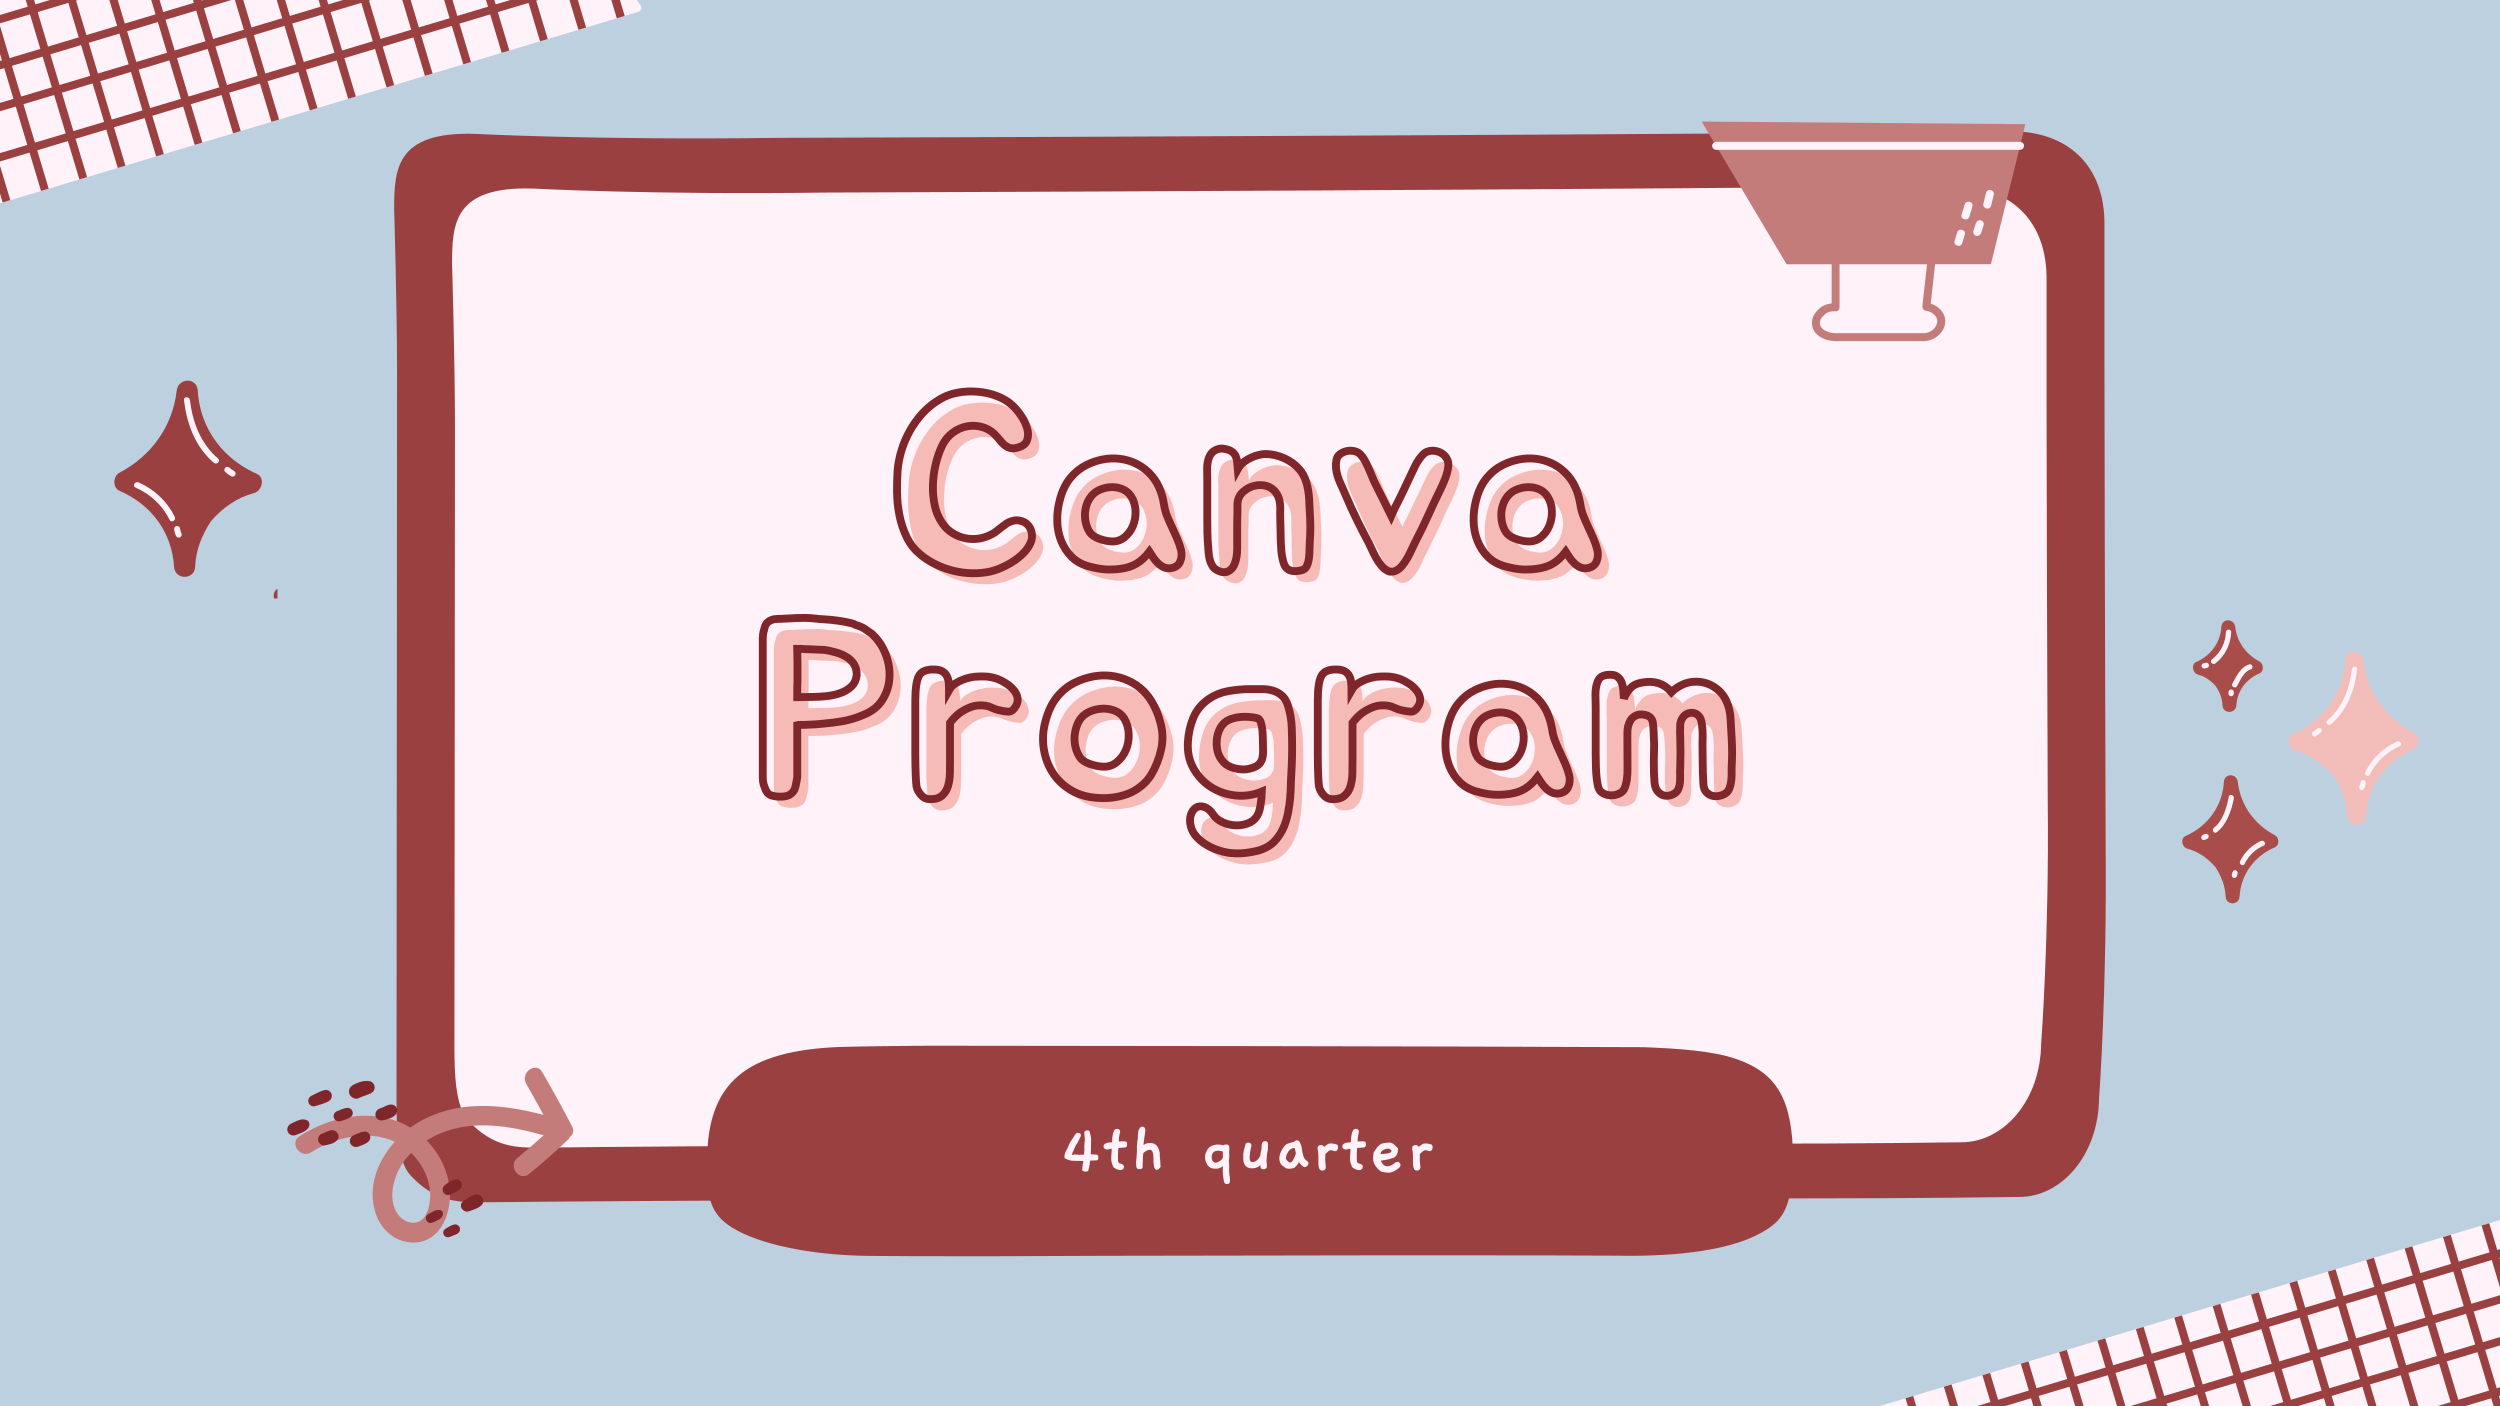 <?xml version="1.0" encoding="UTF-8" standalone="no"?>
<!DOCTYPE svg PUBLIC "-//W3C//DTD SVG 1.1//EN" "http://www.w3.org/Graphics/SVG/1.1/DTD/svg11.dtd">
<svg xmlns="http://www.w3.org/2000/svg" xmlns:xlink="http://www.w3.org/1999/xlink" version="1.1" width="1440pt" height="810pt" viewBox="0 0 1440 810">
<rect x="0" y="0" width="1440" height="810" fill="#333333" stroke="none"/>
<g enable-background="new">
<clipPath id="cp0">
<path transform="matrix(.24,0,0,.24,0,0)" d="M 0 0 L 6000 0 L 6000 3406.25 L 0 3406.25 Z " fill-rule="evenodd"/>
</clipPath>
<g clip-path="url(#cp0)">
<path transform="matrix(.75,0,0,.75,0,0)" d="M 0 0 L 1920 0 L 1920 5440 L 0 5440 Z " fill="#ffffff"/>
</g>
<clipPath id="cp1">
<path transform="matrix(.24,0,0,.24,0,0)" d="M 0 0 L 6000 0 L 6000 3375 L 0 3375 Z " fill-rule="evenodd"/>
</clipPath>
<g clip-path="url(#cp1)">
<path transform="matrix(.75,0,0,.75,0,0)" d="M 0 0 L 1920 0 L 1920 1080 L 0 1080 Z " fill="#ffffff"/>
</g>
<clipPath id="cp2">
<path transform="matrix(.24,0,0,.24,0,0)" d="M 0 0 L 6000 0 L 6000 3375 L 0 3375 Z " fill-rule="evenodd"/>
</clipPath>
<g clip-path="url(#cp2)">
<path transform="matrix(.75,0,0,.75,0,0)" d="M 0 0 L 1920 0 L 1920 1080 L 0 1080 Z " fill="#bdd0df"/>
</g>
<clipPath id="cp3">
<path transform="matrix(.24,0,0,.24,0,0)" d="M 0 0 L 6000 0 L 6000 3406.25 L 0 3406.25 Z "/>
</clipPath>
<g clip-path="url(#cp3)">
<clipPath id="cp4">
<path transform="matrix(.24,0,0,.24,0,0)" d="M 0 0 L 6000 0 L 6000 3375 L 0 3375 Z "/>
</clipPath>
<g clip-path="url(#cp4)">
<clipPath id="cp5">
<path transform="matrix(.24,0,0,.24,0,0)" d="M 0 0 L 6000 0 L 6000 3375 L 0 3375 Z "/>
</clipPath>
<g clip-path="url(#cp5)">
<clipPath id="cp6">
<path transform="matrix(.24,0,0,.24,0,0)" d="M 4472.475 3386.003 L 6478.014 2784.668 L 6621.616 3263.603 L 4616.077 3864.937 L 4472.475 3386.003 Z "/>
</clipPath>
<g clip-path="url(#cp6)">
<clipPath id="cp7">
<path transform="matrix(.24,0,0,.24,0,0)" d="M 4472.475 3386.003 L 6478.014 2784.668 L 6621.616 3263.603 L 4616.077 3864.937 L 4472.475 3386.003 Z "/>
</clipPath>
<g clip-path="url(#cp7)">
<clipPath id="cp8">
<path transform="matrix(.24,0,0,.24,0,0)" d="M 4472.475 3386.003 L 6478.014 2784.668 L 6621.616 3263.603 L 4616.077 3864.937 L 4472.475 3386.003 Z "/>
</clipPath>
<g clip-path="url(#cp8)">
<path transform="matrix(.23,-.069,.069,.23,1073.487,812.618)" d="M 1412.2 0 L 2060 0 C 2067.2 0 2071.9 7.6 2068.7 14.1 C 2059.1 33.4 2049.4 52.6 2039.8 71.9 C 2038.2 75 2038.5 78.7 2040.4 81.6 C 2050.7 97.1 2061 112.5 2071.3 128 C 2073.9 131.9 2073.4 137 2070.1 140.3 L 2024.2 186.2 C 2020.7 189.7 2020.4 195.3 2023.5 199.1 C 2046.2 227.4 2068.8 255.7 2091.4 284 C 2093.6 286.7 2094.1 290.4 2092.8 293.7 C 2081.1 322.9 2069.4 352.1 2057.8 381.3 C 2056.9 383.4 2056.9 385.8 2057.6 388 C 2068.6 421.1 2079.6 454.1 2090.7 487.2 C 2092.8 493.5 2088.1 500 2081.5 500 L 36.2 500 C 28.4 500 23.8 491.3 28.1 484.9 L 53.6 446.7 C 55.4 444 55.7 440.5 54.4 437.5 C 36.6 395.7 18.7 354 .8 312.3 C -.4 309.4 -.2 306.1 1.4 303.5 C 18.9 274.4 36.3 245.3 53.8 216.2 C 55.5 213.4 55.6 209.8 54.2 206.9 L 20.6 139.8 C 19 136.7 19.3 133 21.2 130.1 L 53.4 81.8 C 55.3 78.9 55.6 75.2 54 72.1 L 25.1 14.1 C 21.9 7.6 26.6 0 33.8 0 L 1365 0 M 1365 0 L 1412.2 0 " fill="#fff2f9"/>
<path transform="matrix(.23,-.069,.069,.23,1073.487,812.618)" d="M 2027.7 500 L 2046.9 500 L 2046.9 403.8 L 2062.9 403.8 C 2061.1 398.5 2059.4 393.2 2057.6 387.9 C 2057.2 386.8 2057.1 385.7 2057.1 384.5 L 2046.8 384.5 L 2046.8 288.3 L 2093.3 288.3 C 2093 286.7 2092.4 285.2 2091.4 283.9 C 2087.5 279 2083.5 274 2079.6 269.1 L 2046.9 269.1 L 2046.9 228.2 C 2040.5 220.2 2034.1 212.2 2027.7 204.2 L 2027.7 269.1 L 1950.8 269.1 L 1950.8 192.2 L 2021.5 192.2 C 2021.7 189.9 2022.6 187.8 2024.3 186 L 2047 163.3 L 2047 91.3 C 2044.8 88.1 2042.7 84.8 2040.5 81.6 C 2038.6 78.7 2038.3 75 2039.9 71.9 C 2042.3 67.2 2044.6 62.4 2047 57.7 L 2047 0 L 2027.8 0 L 2027.8 67.3 L 1950.9 67.3 L 1950.9 0 L 1931.7 0 L 1931.7 67.3 L 1854.8 67.3 L 1854.8 0 L 1835.6 0 L 1835.6 67.3 L 1758.7 67.3 L 1758.7 0 L 1739.5 0 L 1739.5 67.3 L 1662.6 67.3 L 1662.6 0 L 1643.4 0 L 1643.4 67.3 L 1566.5 67.3 L 1566.5 0 L 1547.3 0 L 1547.3 67.3 L 1470 67.3 L 1470 0 L 1450.8 0 L 1450.8 67.3 L 1373.9 67.3 L 1373.9 0 L 1354.7 0 L 1354.7 67.3 L 1277.8 67.3 L 1277.8 0 L 1258.6 0 L 1258.6 67.3 L 1181.7 67.3 L 1181.7 0 L 1162.5 0 L 1162.5 67.3 L 1085.6 67.3 L 1085.6 0 L 1066.4 0 L 1066.4 67.3 L 989.5 67.3 L 989.5 0 L 970 0 L 970 67.3 L 893.1 67.3 L 893.1 0 L 873.9 0 L 873.9 67.3 L 797 67.3 L 797 0 L 777.8 0 L 777.8 67.3 L 700.9 67.3 L 700.9 0 L 681.7 0 L 681.7 67.3 L 604.8 67.3 L 604.8 0 L 585.6 0 L 585.6 67.3 L 508.7 67.3 L 508.7 0 L 489.5 0 L 489.5 67.3 L 412.6 67.3 L 412.6 0 L 393.4 0 L 393.4 67.3 L 316.5 67.3 L 316.5 0 L 297.3 0 L 297.3 67.3 L 220 67.3 L 220 0 L 200.8 0 L 200.8 67.3 L 123.9 67.3 L 123.9 0 L 104.7 0 L 104.7 67.3 L 51.7 67.3 L 54 71.9 C 55.6 75 55.3 78.7 53.4 81.6 L 50.1 86.5 L 104.6 86.5 L 104.6 173 L 37.3 173 L 46.9 192.2 L 104.6 192.2 L 104.6 269.1 L 21.9 269.1 C 18.1 275.5 14.2 281.9 10.4 288.3 L 104.6 288.3 L 104.6 384.5 L 31.8 384.5 C 34.5 390.9 37.3 397.3 40 403.7 L 104.6 403.7 L 104.6 500 L 123.8 500 L 123.8 403.8 L 200.7 403.8 L 200.7 500 L 220 500 L 220 403.8 L 296.9 403.8 L 296.9 500 L 316.1 500 L 316.1 403.8 L 393 403.8 L 393 500 L 412.2 500 L 412.2 403.8 L 489.1 403.8 L 489.1 500 L 508.3 500 L 508.3 403.8 L 585.2 403.8 L 585.2 500 L 604.4 500 L 604.4 403.8 L 681.3 403.8 L 681.3 500 L 700.5 500 L 700.5 403.8 L 777.4 403.8 L 777.4 500 L 796.6 500 L 796.6 403.8 L 873.5 403.8 L 873.5 500 L 892.7 500 L 892.7 403.8 L 970 403.8 L 970 500 L 989.2 500 L 989.2 403.8 L 1066.1 403.8 L 1066.1 500 L 1085.3 500 L 1085.3 403.8 L 1162.2 403.8 L 1162.2 500 L 1181.4 500 L 1181.4 403.8 L 1258.3 403.8 L 1258.3 500 L 1277.5 500 L 1277.5 403.8 L 1354.4 403.8 L 1354.4 500 L 1373.6 500 L 1373.6 403.8 L 1450.5 403.8 L 1450.5 500 L 1469.7 500 L 1469.7 403.8 L 1546.6 403.8 L 1546.6 500 L 1565.8 500 L 1565.8 403.8 L 1642.7 403.8 L 1642.7 500 L 1661.9 500 L 1661.9 403.8 L 1738.8 403.8 L 1738.8 500 L 1758 500 L 1758 403.8 L 1834.9 403.8 L 1834.9 500 L 1854.1 500 L 1854.1 403.8 L 1931 403.8 L 1931 500 L 1950.2 500 L 1950.2 403.8 L 2027.1 403.8 L 2027.1 500 L 2027.7 500 Z M 1931.5 269.2 L 1854.6 269.2 L 1854.6 192.3 L 1931.5 192.3 L 1931.5 269.2 Z M 316.1 192.3 L 393 192.3 L 393 269.2 L 316.1 269.2 L 316.1 192.3 Z M 296.9 269.2 L 220 269.2 L 220 192.3 L 296.9 192.3 L 296.9 269.2 Z M 412.3 192.3 L 489.2 192.3 L 489.2 269.2 L 412.3 269.2 L 412.3 192.3 Z M 508.4 192.3 L 585.3 192.3 L 585.3 269.2 L 508.4 269.2 L 508.4 192.3 Z M 604.6 192.3 L 681.5 192.3 L 681.5 269.2 L 604.6 269.2 L 604.6 192.3 Z M 700.8 192.3 L 777.7 192.3 L 777.7 269.2 L 700.8 269.2 L 700.8 192.3 Z M 796.9 192.3 L 873.8 192.3 L 873.8 269.2 L 796.9 269.2 L 796.9 192.3 Z M 893.1 192.3 L 970 192.3 L 970 269.2 L 893.1 269.2 L 893.1 192.3 Z M 989.2 192.3 L 1066.1 192.3 L 1066.1 269.2 L 989.2 269.2 L 989.2 192.3 Z M 1085.4 192.3 L 1162.3 192.3 L 1162.3 269.2 L 1085.4 269.2 L 1085.4 192.3 Z M 1181.5 192.3 L 1258.4 192.3 L 1258.4 269.2 L 1181.5 269.2 L 1181.5 192.3 Z M 1277.7 192.3 L 1354.6 192.3 L 1354.6 269.2 L 1277.7 269.2 L 1277.7 192.3 Z M 1373.8 192.3 L 1450.7 192.3 L 1450.7 269.2 L 1373.8 269.2 L 1373.8 192.3 Z M 1470 192.3 L 1546.9 192.3 L 1546.9 269.2 L 1470 269.2 L 1470 192.3 Z M 1566.1 192.3 L 1643 192.3 L 1643 269.2 L 1566.1 269.2 L 1566.1 192.3 Z M 1662.3 192.3 L 1739.2 192.3 L 1739.2 269.2 L 1662.3 269.2 L 1662.3 192.3 Z M 1758.4 192.3 L 1835.3 192.3 L 1835.3 269.2 L 1758.4 269.2 L 1758.4 192.3 Z M 2027.7 86.5 L 2027.7 173 L 1950.8 173 L 1950.8 86.5 L 2027.7 86.5 Z M 1931.5 86.5 L 1931.5 173 L 1854.6 173 L 1854.6 86.5 L 1931.5 86.5 Z M 1835.4 86.5 L 1835.4 173 L 1758.5 173 L 1758.5 86.5 L 1835.4 86.5 Z M 1739.2 86.5 L 1739.2 173 L 1662.3 173 L 1662.3 86.5 L 1739.2 86.5 Z M 1643.1 86.5 L 1643.1 173 L 1566.2 173 L 1566.2 86.5 L 1643.1 86.5 Z M 1546.9 86.5 L 1546.9 173 L 1470 173 L 1470 86.5 L 1546.9 86.5 Z M 1450.8 86.5 L 1450.8 173 L 1373.9 173 L 1373.9 86.5 L 1450.8 86.5 Z M 1354.6 86.5 L 1354.6 173 L 1277.7 173 L 1277.7 86.5 L 1354.6 86.5 Z M 1258.4 86.5 L 1258.4 173 L 1181.5 173 L 1181.5 86.5 L 1258.4 86.5 Z M 1162.3 86.5 L 1162.3 173 L 1085.4 173 L 1085.4 86.5 L 1162.3 86.5 Z M 1066.1 86.5 L 1066.1 173 L 989.2 173 L 989.2 86.5 L 1066.1 86.5 Z M 970 86.5 L 970 173 L 893.1 173 L 893.1 86.5 L 970 86.5 Z M 873.8 86.5 L 873.8 173 L 796.9 173 L 796.9 86.5 L 873.8 86.5 Z M 777.7 86.5 L 777.7 173 L 700.8 173 L 700.8 86.5 L 777.7 86.5 Z M 681.5 86.5 L 681.5 173 L 604.6 173 L 604.6 86.5 L 681.5 86.5 Z M 585.4 86.5 L 585.4 173 L 508.5 173 L 508.5 86.5 L 585.4 86.5 Z M 489.2 86.5 L 489.2 173 L 412.3 173 L 412.3 86.5 L 489.2 86.5 Z M 393.1 86.5 L 393.1 173 L 316.2 173 L 316.2 86.5 L 393.1 86.5 Z M 296.9 86.5 L 296.9 173 L 220 173 L 220 86.5 L 296.9 86.5 Z M 123.8 86.5 L 200.7 86.5 L 200.7 173 L 123.8 173 C 123.8 173 123.8 86.5 123.8 86.5 Z M 123.8 192.3 L 200.7 192.3 L 200.7 269.2 L 123.8 269.2 C 123.8 269.2 123.8 192.3 123.8 192.3 Z M 123.8 384.6 L 123.8 288.4 L 200.7 288.4 L 200.7 384.6 L 123.8 384.6 Z M 220 384.6 L 220 288.4 L 296.9 288.4 L 296.9 384.6 L 220 384.6 Z M 316.1 384.6 L 316.1 288.4 L 393 288.4 L 393 384.6 L 316.1 384.6 Z M 412.3 384.6 L 412.3 288.4 L 489.2 288.4 L 489.2 384.6 L 412.3 384.6 Z M 508.4 384.6 L 508.4 288.4 L 585.3 288.4 L 585.3 384.6 L 508.4 384.6 Z M 604.6 384.6 L 604.6 288.4 L 681.5 288.4 L 681.5 384.6 L 604.6 384.6 Z M 700.8 384.6 L 700.8 288.4 L 777.7 288.4 L 777.7 384.6 L 700.8 384.6 Z M 796.9 384.6 L 796.9 288.4 L 873.8 288.4 L 873.8 384.6 L 796.9 384.6 Z M 893.1 384.6 L 893.1 288.4 L 970 288.4 L 970 384.6 L 893.1 384.6 Z M 989.2 384.6 L 989.2 288.4 L 1066.1 288.4 L 1066.1 384.6 L 989.2 384.6 Z M 1085.4 384.6 L 1085.4 288.4 L 1162.3 288.4 L 1162.3 384.6 L 1085.4 384.6 Z M 1181.5 384.6 L 1181.5 288.4 L 1258.4 288.4 L 1258.4 384.6 L 1181.5 384.6 Z M 1277.7 384.6 L 1277.7 288.4 L 1354.6 288.4 L 1354.6 384.6 L 1277.7 384.6 Z M 1373.8 384.6 L 1373.8 288.4 L 1450.7 288.4 L 1450.7 384.6 L 1373.8 384.6 Z M 1470 384.6 L 1470 288.4 L 1546.9 288.4 L 1546.9 384.6 L 1470 384.6 Z M 1566.1 384.6 L 1566.1 288.4 L 1643 288.4 L 1643 384.6 L 1566.1 384.6 Z M 1662.3 384.6 L 1662.3 288.4 L 1739.2 288.4 L 1739.2 384.6 L 1662.3 384.6 Z M 1758.4 384.6 L 1758.4 288.4 L 1835.3 288.4 L 1835.3 384.6 L 1758.4 384.6 Z M 1854.6 384.6 L 1854.6 288.4 L 1931.5 288.4 L 1931.5 384.6 L 1854.6 384.6 Z M 1950.8 384.6 L 1950.8 288.4 L 2027.7 288.4 L 2027.7 384.6 L 1950.8 384.6 Z " fill="#9b4040"/>
</g>
</g>
</g>
</g>
</g>
</g>
<clipPath id="cp9">
<path transform="matrix(.24,0,0,.24,0,0)" d="M 0 0 L 6000 0 L 6000 3406.25 L 0 3406.25 Z "/>
</clipPath>
<g clip-path="url(#cp9)">
<clipPath id="cp10">
<path transform="matrix(.24,0,0,.24,0,0)" d="M 0 0 L 6000 0 L 6000 3375 L 0 3375 Z "/>
</clipPath>
<g clip-path="url(#cp10)">
<clipPath id="cp11">
<path transform="matrix(.24,0,0,.24,0,0)" d="M 0 0 L 6000 0 L 6000 3375 L 0 3375 Z "/>
</clipPath>
<g clip-path="url(#cp11)">
<clipPath id="cp12">
<path transform="matrix(.24,0,0,.24,0,0)" d="M -606.439 147.614 L 1399.1 -453.72 L 1542.702 25.214 L -462.837 626.549 L -606.439 147.614 Z "/>
</clipPath>
<g clip-path="url(#cp12)">
<clipPath id="cp13">
<path transform="matrix(.24,0,0,.24,0,0)" d="M -606.439 147.614 L 1399.1 -453.72 L 1542.702 25.214 L -462.837 626.549 L -606.439 147.614 Z "/>
</clipPath>
<g clip-path="url(#cp13)">
<clipPath id="cp14">
<path transform="matrix(.24,0,0,.24,0,0)" d="M -606.439 147.614 L 1399.1 -453.72 L 1542.702 25.214 L -462.837 626.549 L -606.439 147.614 Z "/>
</clipPath>
<g clip-path="url(#cp14)">
<path transform="matrix(.23,-.069,.069,.23,-145.452,35.404)" d="M 1412.2 0 L 2060 0 C 2067.2 0 2071.9 7.6 2068.7 14.1 C 2059.1 33.4 2049.4 52.6 2039.8 71.9 C 2038.2 75 2038.5 78.7 2040.4 81.6 C 2050.7 97.1 2061 112.5 2071.3 128 C 2073.9 131.9 2073.4 137 2070.1 140.3 L 2024.2 186.2 C 2020.7 189.7 2020.4 195.3 2023.5 199.1 C 2046.2 227.4 2068.8 255.7 2091.4 284 C 2093.6 286.7 2094.1 290.4 2092.8 293.7 C 2081.1 322.9 2069.4 352.1 2057.8 381.3 C 2056.9 383.4 2056.9 385.8 2057.6 388 C 2068.6 421.1 2079.6 454.1 2090.7 487.2 C 2092.8 493.5 2088.1 500 2081.5 500 L 36.2 500 C 28.4 500 23.8 491.3 28.1 484.9 L 53.6 446.7 C 55.4 444 55.7 440.5 54.4 437.5 C 36.6 395.7 18.7 354 .8 312.3 C -.4 309.4 -.2 306.1 1.4 303.5 C 18.9 274.4 36.3 245.3 53.8 216.2 C 55.5 213.4 55.6 209.8 54.2 206.9 L 20.6 139.8 C 19 136.7 19.3 133 21.2 130.1 L 53.4 81.8 C 55.3 78.9 55.6 75.2 54 72.1 L 25.1 14.1 C 21.9 7.6 26.6 0 33.8 0 L 1365 0 M 1365 0 L 1412.2 0 " fill="#fff2f9"/>
<path transform="matrix(.23,-.069,.069,.23,-145.452,35.404)" d="M 2027.7 500 L 2046.9 500 L 2046.9 403.8 L 2062.9 403.8 C 2061.1 398.5 2059.4 393.2 2057.6 387.9 C 2057.2 386.8 2057.1 385.7 2057.1 384.5 L 2046.8 384.5 L 2046.8 288.3 L 2093.3 288.3 C 2093 286.7 2092.4 285.2 2091.4 283.9 C 2087.5 279 2083.5 274 2079.6 269.1 L 2046.9 269.1 L 2046.9 228.2 C 2040.5 220.2 2034.1 212.2 2027.7 204.2 L 2027.7 269.1 L 1950.8 269.1 L 1950.8 192.2 L 2021.5 192.2 C 2021.7 189.9 2022.6 187.8 2024.3 186 L 2047 163.3 L 2047 91.3 C 2044.8 88.1 2042.7 84.8 2040.5 81.6 C 2038.6 78.7 2038.3 75 2039.9 71.9 C 2042.3 67.2 2044.6 62.4 2047 57.7 L 2047 0 L 2027.8 0 L 2027.8 67.3 L 1950.9 67.3 L 1950.9 0 L 1931.7 0 L 1931.7 67.3 L 1854.8 67.3 L 1854.8 0 L 1835.6 0 L 1835.6 67.3 L 1758.7 67.3 L 1758.7 0 L 1739.5 0 L 1739.5 67.3 L 1662.6 67.3 L 1662.6 0 L 1643.4 0 L 1643.4 67.3 L 1566.5 67.3 L 1566.5 0 L 1547.3 0 L 1547.3 67.3 L 1470 67.3 L 1470 0 L 1450.8 0 L 1450.8 67.3 L 1373.9 67.3 L 1373.9 0 L 1354.7 0 L 1354.7 67.3 L 1277.8 67.3 L 1277.8 0 L 1258.6 0 L 1258.6 67.3 L 1181.7 67.3 L 1181.7 0 L 1162.5 0 L 1162.5 67.3 L 1085.6 67.3 L 1085.6 0 L 1066.4 0 L 1066.4 67.3 L 989.5 67.3 L 989.5 0 L 970 0 L 970 67.3 L 893.1 67.3 L 893.1 0 L 873.9 0 L 873.9 67.3 L 797 67.3 L 797 0 L 777.8 0 L 777.8 67.3 L 700.9 67.3 L 700.9 0 L 681.7 0 L 681.7 67.3 L 604.8 67.3 L 604.8 0 L 585.6 0 L 585.6 67.3 L 508.7 67.3 L 508.7 0 L 489.5 0 L 489.5 67.3 L 412.6 67.3 L 412.6 0 L 393.4 0 L 393.4 67.3 L 316.5 67.3 L 316.5 0 L 297.3 0 L 297.3 67.3 L 220 67.3 L 220 0 L 200.8 0 L 200.8 67.3 L 123.9 67.3 L 123.9 0 L 104.7 0 L 104.7 67.3 L 51.7 67.3 L 54 71.9 C 55.6 75 55.3 78.7 53.4 81.6 L 50.1 86.5 L 104.6 86.5 L 104.6 173 L 37.3 173 L 46.9 192.2 L 104.6 192.2 L 104.6 269.1 L 21.9 269.1 C 18.1 275.5 14.2 281.9 10.4 288.3 L 104.6 288.3 L 104.6 384.5 L 31.8 384.5 C 34.5 390.9 37.3 397.3 40 403.7 L 104.6 403.7 L 104.6 500 L 123.8 500 L 123.8 403.8 L 200.7 403.8 L 200.7 500 L 220 500 L 220 403.8 L 296.9 403.8 L 296.9 500 L 316.1 500 L 316.1 403.8 L 393 403.8 L 393 500 L 412.2 500 L 412.2 403.8 L 489.1 403.8 L 489.1 500 L 508.3 500 L 508.3 403.8 L 585.2 403.8 L 585.2 500 L 604.4 500 L 604.4 403.8 L 681.3 403.8 L 681.3 500 L 700.5 500 L 700.5 403.8 L 777.4 403.8 L 777.4 500 L 796.6 500 L 796.6 403.8 L 873.5 403.8 L 873.5 500 L 892.7 500 L 892.7 403.8 L 970 403.8 L 970 500 L 989.2 500 L 989.2 403.8 L 1066.1 403.8 L 1066.1 500 L 1085.3 500 L 1085.3 403.8 L 1162.2 403.8 L 1162.2 500 L 1181.4 500 L 1181.4 403.8 L 1258.3 403.8 L 1258.3 500 L 1277.5 500 L 1277.5 403.8 L 1354.4 403.8 L 1354.4 500 L 1373.6 500 L 1373.6 403.8 L 1450.5 403.8 L 1450.5 500 L 1469.7 500 L 1469.7 403.8 L 1546.6 403.8 L 1546.6 500 L 1565.8 500 L 1565.8 403.8 L 1642.7 403.8 L 1642.7 500 L 1661.9 500 L 1661.9 403.8 L 1738.8 403.8 L 1738.8 500 L 1758 500 L 1758 403.8 L 1834.9 403.8 L 1834.9 500 L 1854.1 500 L 1854.1 403.8 L 1931 403.8 L 1931 500 L 1950.2 500 L 1950.2 403.8 L 2027.1 403.8 L 2027.1 500 L 2027.7 500 Z M 1931.5 269.2 L 1854.6 269.2 L 1854.6 192.3 L 1931.5 192.3 L 1931.5 269.2 Z M 316.1 192.3 L 393 192.3 L 393 269.2 L 316.1 269.2 L 316.1 192.3 Z M 296.9 269.2 L 220 269.2 L 220 192.3 L 296.9 192.3 L 296.9 269.2 Z M 412.3 192.3 L 489.2 192.3 L 489.2 269.2 L 412.3 269.2 L 412.3 192.3 Z M 508.4 192.3 L 585.3 192.3 L 585.3 269.2 L 508.4 269.2 L 508.4 192.3 Z M 604.6 192.3 L 681.5 192.3 L 681.5 269.2 L 604.6 269.2 L 604.6 192.3 Z M 700.8 192.3 L 777.7 192.3 L 777.7 269.2 L 700.8 269.2 L 700.8 192.3 Z M 796.9 192.3 L 873.8 192.3 L 873.8 269.2 L 796.9 269.2 L 796.9 192.3 Z M 893.1 192.3 L 970 192.3 L 970 269.2 L 893.1 269.2 L 893.1 192.3 Z M 989.2 192.3 L 1066.1 192.3 L 1066.1 269.2 L 989.2 269.2 L 989.2 192.3 Z M 1085.4 192.3 L 1162.3 192.3 L 1162.3 269.2 L 1085.4 269.2 L 1085.4 192.3 Z M 1181.5 192.3 L 1258.4 192.3 L 1258.4 269.2 L 1181.5 269.2 L 1181.5 192.3 Z M 1277.7 192.3 L 1354.6 192.3 L 1354.6 269.2 L 1277.7 269.2 L 1277.7 192.3 Z M 1373.8 192.3 L 1450.7 192.3 L 1450.7 269.2 L 1373.8 269.2 L 1373.8 192.3 Z M 1470 192.3 L 1546.9 192.3 L 1546.9 269.2 L 1470 269.2 L 1470 192.3 Z M 1566.1 192.3 L 1643 192.3 L 1643 269.2 L 1566.1 269.2 L 1566.1 192.3 Z M 1662.3 192.3 L 1739.2 192.3 L 1739.2 269.2 L 1662.3 269.2 L 1662.3 192.3 Z M 1758.4 192.3 L 1835.3 192.3 L 1835.3 269.2 L 1758.4 269.2 L 1758.4 192.3 Z M 2027.7 86.5 L 2027.7 173 L 1950.8 173 L 1950.8 86.5 L 2027.7 86.5 Z M 1931.5 86.5 L 1931.5 173 L 1854.6 173 L 1854.6 86.5 L 1931.5 86.5 Z M 1835.4 86.5 L 1835.4 173 L 1758.5 173 L 1758.5 86.5 L 1835.4 86.5 Z M 1739.2 86.5 L 1739.2 173 L 1662.3 173 L 1662.3 86.5 L 1739.2 86.5 Z M 1643.1 86.5 L 1643.1 173 L 1566.2 173 L 1566.2 86.5 L 1643.1 86.5 Z M 1546.9 86.5 L 1546.9 173 L 1470 173 L 1470 86.5 L 1546.9 86.5 Z M 1450.8 86.5 L 1450.8 173 L 1373.9 173 L 1373.9 86.5 L 1450.8 86.5 Z M 1354.6 86.5 L 1354.6 173 L 1277.7 173 L 1277.7 86.5 L 1354.6 86.5 Z M 1258.4 86.5 L 1258.4 173 L 1181.5 173 L 1181.5 86.5 L 1258.4 86.5 Z M 1162.3 86.5 L 1162.3 173 L 1085.4 173 L 1085.4 86.5 L 1162.3 86.5 Z M 1066.1 86.5 L 1066.1 173 L 989.2 173 L 989.2 86.5 L 1066.1 86.5 Z M 970 86.5 L 970 173 L 893.1 173 L 893.1 86.5 L 970 86.5 Z M 873.8 86.5 L 873.8 173 L 796.9 173 L 796.9 86.5 L 873.8 86.5 Z M 777.7 86.5 L 777.7 173 L 700.8 173 L 700.8 86.5 L 777.7 86.5 Z M 681.5 86.5 L 681.5 173 L 604.6 173 L 604.6 86.5 L 681.5 86.5 Z M 585.4 86.5 L 585.4 173 L 508.5 173 L 508.5 86.5 L 585.4 86.5 Z M 489.2 86.5 L 489.2 173 L 412.3 173 L 412.3 86.5 L 489.2 86.5 Z M 393.1 86.5 L 393.1 173 L 316.2 173 L 316.2 86.5 L 393.1 86.5 Z M 296.9 86.5 L 296.9 173 L 220 173 L 220 86.5 L 296.9 86.5 Z M 123.8 86.5 L 200.7 86.5 L 200.7 173 L 123.8 173 C 123.8 173 123.8 86.5 123.8 86.5 Z M 123.8 192.3 L 200.7 192.3 L 200.7 269.2 L 123.8 269.2 C 123.8 269.2 123.8 192.3 123.8 192.3 Z M 123.8 384.6 L 123.8 288.4 L 200.7 288.4 L 200.7 384.6 L 123.8 384.6 Z M 220 384.6 L 220 288.4 L 296.9 288.4 L 296.9 384.6 L 220 384.6 Z M 316.1 384.6 L 316.1 288.4 L 393 288.4 L 393 384.6 L 316.1 384.6 Z M 412.3 384.6 L 412.3 288.4 L 489.2 288.4 L 489.2 384.6 L 412.3 384.6 Z M 508.4 384.6 L 508.4 288.4 L 585.3 288.4 L 585.3 384.6 L 508.4 384.6 Z M 604.6 384.6 L 604.6 288.4 L 681.5 288.4 L 681.5 384.6 L 604.6 384.6 Z M 700.8 384.6 L 700.8 288.4 L 777.7 288.4 L 777.7 384.6 L 700.8 384.6 Z M 796.9 384.6 L 796.9 288.4 L 873.8 288.4 L 873.8 384.6 L 796.9 384.6 Z M 893.1 384.6 L 893.1 288.4 L 970 288.4 L 970 384.6 L 893.1 384.6 Z M 989.2 384.6 L 989.2 288.4 L 1066.1 288.4 L 1066.1 384.6 L 989.2 384.6 Z M 1085.4 384.6 L 1085.4 288.4 L 1162.3 288.4 L 1162.3 384.6 L 1085.4 384.6 Z M 1181.5 384.6 L 1181.5 288.4 L 1258.4 288.4 L 1258.4 384.6 L 1181.5 384.6 Z M 1277.7 384.6 L 1277.7 288.4 L 1354.6 288.4 L 1354.6 384.6 L 1277.7 384.6 Z M 1373.8 384.6 L 1373.8 288.4 L 1450.7 288.4 L 1450.7 384.6 L 1373.8 384.6 Z M 1470 384.6 L 1470 288.4 L 1546.9 288.4 L 1546.9 384.6 L 1470 384.6 Z M 1566.1 384.6 L 1566.1 288.4 L 1643 288.4 L 1643 384.6 L 1566.1 384.6 Z M 1662.3 384.6 L 1662.3 288.4 L 1739.2 288.4 L 1739.2 384.6 L 1662.3 384.6 Z M 1758.4 384.6 L 1758.4 288.4 L 1835.3 288.4 L 1835.3 384.6 L 1758.4 384.6 Z M 1854.6 384.6 L 1854.6 288.4 L 1931.5 288.4 L 1931.5 384.6 L 1854.6 384.6 Z M 1950.8 384.6 L 1950.8 288.4 L 2027.7 288.4 L 2027.7 384.6 L 1950.8 384.6 Z " fill="#9b4040"/>
</g>
</g>
</g>
</g>
</g>
</g>
<clipPath id="cp15">
<path transform="matrix(.24,0,0,.24,0,0)" d="M 0 0 L 6000 0 L 6000 3406.25 L 0 3406.25 Z "/>
</clipPath>
<g clip-path="url(#cp15)">
<clipPath id="cp16">
<path transform="matrix(.24,0,0,.24,0,0)" d="M 0 0 L 6000 0 L 6000 3375 L 0 3375 Z "/>
</clipPath>
<g clip-path="url(#cp16)">
<clipPath id="cp17">
<path transform="matrix(.24,0,0,.24,0,0)" d="M 0 0 L 6000 0 L 6000 3375 L 0 3375 Z "/>
</clipPath>
<g clip-path="url(#cp17)">
<clipPath id="cp18">
<path transform="matrix(.24,0,0,.24,0,0)" d="M 944.163 306.101 L 5063.591 306.101 L 5063.591 2885.555 L 944.163 2885.555 Z "/>
</clipPath>
<g clip-path="url(#cp18)">
<clipPath id="cp19">
<path transform="matrix(.24,0,0,.24,0,0)" d="M 4846.146 2872.734 C 4846.146 2872.734 4599.4 2876.266 4324.55 2876.117 C 1949.786 2875.953 1153.684 2885.555 1153.684 2885.555 C 1102.556 2885.555 1045.007 2885.555 985.308 2821.082 C 952.736 2785.906 951.927 2703.499 951.62 2642.827 C 951.62 2642.827 952.912 1230.543 952.912 893.032 C 952.912 730.729 945.979 503.993 945.979 503.993 C 945.979 406.48 949.139 315.099 1140.755 321.264 C 1140.755 321.264 1426.068 336.647 1864.738 330.888 C 3869.805 324.724 4826.751 315.099 4826.751 315.099 C 4956.706 315.099 5053.966 391.696 5050.692 545.198 C 5050.692 545.198 5049.86 923.023 5053.51 2017.301 C 5057.158 2382.588 5037.763 2635.01 5037.763 2635.01 C 5036.526 2771.443 4948.403 2872.734 4846.146 2872.734 "/>
</clipPath>
<g clip-path="url(#cp19)">
<path transform="matrix(-2.31,-0,0,-2.31,1212.952,692.533)" d="M 0 0 L 427 0 L 427 267 L 0 267 Z " fill="#9b4040"/>
</g>
</g>
</g>
</g>
</g>
<clipPath id="cp20">
<path transform="matrix(.24,0,0,.24,0,0)" d="M 0 0 L 6000 0 L 6000 3406.25 L 0 3406.25 Z "/>
</clipPath>
<g clip-path="url(#cp20)">
<clipPath id="cp21">
<path transform="matrix(.24,0,0,.24,0,0)" d="M 0 0 L 6000 0 L 6000 3375 L 0 3375 Z "/>
</clipPath>
<g clip-path="url(#cp21)">
<clipPath id="cp22">
<path transform="matrix(.24,0,0,.24,0,0)" d="M 0 0 L 6000 0 L 6000 3375 L 0 3375 Z "/>
</clipPath>
<g clip-path="url(#cp22)">
<clipPath id="cp23">
<path transform="matrix(.24,0,0,.24,0,0)" d="M 1084.328 444.363 L 4924.636 444.363 L 4924.636 2754.322 L 1084.328 2754.322 Z "/>
</clipPath>
<g clip-path="url(#cp23)">
<clipPath id="cp24">
<path transform="matrix(.24,0,0,.24,0,0)" d="M 4707.192 2741.501 C 4707.192 2741.501 4460.445 2745.032 4190.544 2744.884 C 2053.626 2744.719 1292.68 2754.322 1292.68 2754.322 C 1241.552 2754.322 1184.003 2754.322 1124.303 2689.848 C 1091.732 2654.672 1090.922 2572.265 1090.616 2511.594 C 1090.616 2511.594 1091.907 1316.524 1091.907 1024.331 C 1091.907 862.029 1084.975 635.293 1084.975 635.293 C 1084.975 537.78 1088.134 446.399 1279.75 452.563 C 1279.75 452.563 1565.064 467.947 1977.096 462.188 C 3781.345 456.023 4687.797 446.399 4687.797 446.399 C 4817.751 446.399 4915.011 522.995 4911.738 676.498 C 4911.738 676.498 4910.906 1054.322 4914.555 1923.056 C 4918.203 2251.355 4898.808 2503.776 4898.808 2503.776 C 4897.572 2640.21 4809.448 2741.501 4707.192 2741.501 "/>
</clipPath>
<g clip-path="url(#cp24)">
<path transform="matrix(-2.31,-0,0,-2.31,1179.603,661.037)" d="M 0 0 L 398 0 L 398 240 L 0 240 Z " fill="#fff2f9"/>
</g>
</g>
</g>
</g>
</g>
<clipPath id="cp25">
<path transform="matrix(.24,0,0,.24,0,0)" d="M 0 0 L 6000 0 L 6000 3406.25 L 0 3406.25 Z "/>
</clipPath>
<g clip-path="url(#cp25)">
<clipPath id="cp26">
<path transform="matrix(.24,0,0,.24,0,0)" d="M 0 0 L 6000 0 L 6000 3375 L 0 3375 Z "/>
</clipPath>
<g clip-path="url(#cp26)">
<clipPath id="cp27">
<path transform="matrix(.24,0,0,.24,0,0)" d="M 0 0 L 6000 0 L 6000 3375 L 0 3375 Z "/>
</clipPath>
<g clip-path="url(#cp27)">
<clipPath id="cp28">
<path transform="matrix(.24,0,0,.24,0,0)" d="M 1691.468 2504.845 L 4303.315 2504.845 L 4303.315 3019.43 L 1691.468 3019.43 Z "/>
</clipPath>
<g clip-path="url(#cp28)">
<clipPath id="cp29">
<path transform="matrix(.24,0,0,.24,0,0)" d="M 2013.715 2512.748 C 2013.715 2512.748 2156.637 2508.939 2314.144 2509.831 C 3376.677 2510.568 3943.39 2513.232 3943.39 2513.232 C 4026.519 2516.24 4110.888 2522.022 4167.662 2541.831 C 4262.284 2574.845 4303.315 2635.292 4303.315 2786.398 L 4303.315 2786.4 C 4300.409 2866.594 4291.649 2910.561 4255.547 2939.689 C 4186.662 2995.266 4052.489 3013.945 3909.941 3013.945 C 3909.941 3013.945 3774.97 3011.218 2642.665 3013.945 C 2231.18 3016.557 2073.216 3013.945 2073.216 3013.945 C 1947.811 3011.398 1824.105 2987.791 1756.776 2946.053 C 1705.357 2914.177 1694.027 2871.726 1697.139 2786.398 L 1697.139 2786.397 C 1697.139 2595.126 1793.497 2522.227 2013.715 2512.748 "/>
</clipPath>
<g clip-path="url(#cp29)">
<path transform="matrix(-1.038,-0,0,-1.038,1032.795,723.625)" d="M 0 0 L 603 0 L 603 117 L 0 117 Z " fill="#9b4040"/>
</g>
</g>
</g>
</g>
</g>
<clipPath id="cp30">
<path transform="matrix(.24,0,0,.24,0,0)" d="M 4083.974 291.622 L 4862.099 291.622 L 4862.099 819.747 L 4083.974 819.747 Z " fill-rule="evenodd"/>
</clipPath>
<g clip-path="url(#cp30)">
<path transform="matrix(.254,0,0,.253,980.154,70.009)" d="M 655.9 324.9 C 682 218.6 708.1 112.3 734.1 6 C 489.4 4 244.7 2 0 0 L 192.6 324.9 L 294.8 324.9 L 294.8 414 C 288.6 414.6 281.1 416.3 273.6 420.8 C 273.4 420.9 254.6 433 251 449.9 C 248.5 461.4 250.9 472 257.9 480.7 C 269.3 494.9 289.8 499.9 303.9 499.9 L 502 499.9 C 502.1 499.9 502.2 499.9 502.3 499.9 C 517.4 499.9 531.6 493.6 541.3 482.5 C 549.8 472.9 553.7 460.8 552.1 449.5 C 549.9 433.6 536.7 419.9 519.5 414.6 L 529.4 324.8 L 655.9 324.8 L 655.9 324.9 Z M 508.5 430.7 C 521.7 432.5 532.8 441.7 534.2 452.1 C 535 458.1 532.6 465.1 527.7 470.7 C 521.5 477.8 512.2 481.9 502.3 481.9 C 502.2 481.9 502.2 481.9 502.1 481.9 L 303.8 481.9 C 293.3 481.9 278.8 478 271.9 469.4 C 268.4 465 267.3 459.9 268.6 453.8 C 270.3 446 280.5 437.9 282.7 436.4 C 289 432.7 295.3 431.9 299.7 431.9 C 300.9 431.9 302 432 302.9 432 C 305.4 432.3 307.9 431.4 309.8 429.7 C 311.7 428 312.7 425.6 312.7 423 L 312.7 324.9 L 511.1 324.9 L 500.5 420.7 C 500.2 425.7 503.6 430.1 508.5 430.7 Z " fill="#c47c7b"/>
<path transform="matrix(.254,0,0,.253,980.154,70.009)" d="M 731.1 55.3 C 731.1 60.3 727.1 64.3 722.1 64.3 L 32.8 64.3 C 27.8 64.3 23.8 60.3 23.8 55.3 C 23.8 50.3 27.8 46.3 32.8 46.3 L 722 46.3 C 727 46.3 731.1 50.3 731.1 55.3 Z M 596.6 188.7 C 594.2 196.4 591.9 204.1 589.5 211.8 C 586.1 222.9 603.5 227.7 606.9 216.6 C 609.3 208.9 611.6 201.2 614 193.5 C 617.4 182.3 599.9 177.6 596.6 188.7 Z M 645 162.1 C 643 170.4 640.9 178.7 638.9 187 C 636.1 198.3 653.5 203.1 656.3 191.8 C 658.3 183.5 660.4 175.2 662.4 166.9 C 665.2 155.6 647.8 150.8 645 162.1 Z M 633.2 224.8 C 628.3 223.5 623.6 226.5 622.1 231.1 C 620.1 237.1 618.2 243.1 616.2 249.1 C 614.7 253.7 618 259 622.5 260.2 C 627.4 261.5 632.1 258.5 633.6 253.9 C 635.6 247.9 637.5 241.9 639.5 235.9 C 641 231.2 637.7 226 633.2 224.8 Z M 579.4 252.4 C 577.5 258.9 575.5 265.4 573.6 271.9 C 570.3 283.1 587.7 287.8 591 276.7 C 592.9 270.2 594.9 263.7 596.8 257.2 C 600.1 246 582.7 241.3 579.4 252.4 Z " fill="#fff2f9"/>
</g>
<clipPath id="cp31">
<path transform="matrix(.24,0,0,.24,0,0)" d="M 0 0 L 6000 0 L 6000 3375 L 0 3375 Z " fill-rule="evenodd"/>
</clipPath>
<g clip-path="url(#cp31)">
<g id="Layer-1" data-name="P">
</g>
<symbol id="font_20_23">
<path d="M .53 .178 C .539 .158 .539 .139 .531 .121 C .523 .103 .51 .086 .493 .071 C .476 .055 .456 .042 .433 .031 C .411 .019 .39 .011 .37 .007 C .348 .002 .325 0 .3 .001 C .276 .001 .252 .004 .227 .01 C .203 .015 .179 .023 .156 .034 C .133 .045 .112 .059 .093 .075 C .07 .094 .051 .117 .038 .144 C .025 .171 .016 .2 .01 .231 C .004 .261 .001 .292 0 .323 C 0 .354 .001 .383 .003 .411 C .005 .435 .01 .461 .018 .488 C .026 .514 .037 .54 .051 .566 C .066 .592 .083 .616 .103 .638 C .124 .66 .148 .678 .175 .694 C .196 .706 .219 .714 .244 .718 C .27 .722 .296 .723 .322 .721 C .349 .719 .374 .713 .397 .704 C .421 .695 .441 .683 .458 .668 C .469 .658 .48 .645 .491 .629 C .503 .612 .512 .595 .517 .578 C .522 .56 .522 .544 .517 .529 C .512 .514 .499 .504 .477 .499 C .468 .496 .459 .495 .452 .497 C .445 .499 .438 .502 .432 .506 C .426 .51 .42 .516 .415 .522 C .41 .528 .405 .534 .4 .54 C .384 .559 .365 .572 .344 .579 C .323 .586 .301 .588 .28 .584 C .259 .58 .24 .572 .221 .558 C .203 .544 .189 .527 .179 .506 C .168 .483 .16 .458 .153 .431 C .147 .404 .144 .377 .143 .349 C .142 .321 .145 .295 .15 .269 C .156 .243 .166 .22 .18 .2 C .191 .184 .204 .171 .219 .161 C .235 .151 .252 .144 .27 .14 C .288 .136 .306 .135 .324 .138 C .343 .14 .361 .146 .378 .156 C .383 .158 .389 .162 .395 .167 C .402 .172 .408 .177 .415 .183 C .422 .188 .428 .193 .435 .198 C .442 .202 .45 .206 .458 .208 C .47 .212 .483 .211 .497 .207 C .512 .202 .523 .192 .53 .178 Z "/>
</symbol>
<symbol id="font_20_40">
<path d="M .118 .416 C .138 .426 .159 .433 .181 .437 C .203 .442 .224 .443 .246 .44 C .268 .438 .289 .433 .309 .423 C .329 .415 .347 .402 .365 .385 C .382 .368 .395 .349 .405 .328 C .414 .308 .421 .285 .425 .259 C .427 .242 .432 .226 .438 .211 C .444 .197 .45 .182 .457 .167 C .464 .153 .471 .138 .477 .123 C .483 .109 .489 .093 .493 .077 C .496 .062 .495 .047 .489 .032 C .483 .018 .472 .01 .455 .006 C .445 .004 .435 .005 .426 .008 C .417 .012 .409 .018 .402 .024 C .394 .032 .388 .039 .382 .047 C .376 .056 .371 .064 .367 .071 C .351 .051 .335 .036 .317 .024 C .299 .014 .277 .007 .252 .003 C .23 .001 .21 -0 .191 .001 C .171 .003 .151 .006 .129 .012 C .1 .02 .076 .032 .058 .05 C .04 .069 .026 .09 .016 .114 C .006 .139 .001 .165 .001 .193 C 0 .221 .003 .249 .011 .276 C .02 .312 .034 .342 .053 .364 C .071 .387 .093 .404 .118 .416 M .143 .299 C .133 .29 .126 .279 .121 .266 C .115 .254 .112 .24 .111 .226 C .11 .212 .111 .198 .115 .184 C .118 .17 .123 .158 .131 .147 C .137 .138 .149 .13 .165 .123 C .181 .117 .197 .114 .215 .112 C .235 .111 .252 .116 .267 .128 C .282 .14 .293 .155 .301 .173 C .309 .192 .312 .212 .312 .232 C .311 .254 .305 .273 .295 .29 C .287 .303 .276 .312 .263 .318 C .25 .324 .236 .327 .222 .327 C .207 .328 .192 .326 .178 .32 C .164 .316 .152 .309 .143 .299 Z "/>
</symbol>
<symbol id="font_20_4d">
<path d="M .001 .365 C .001 .38 .001 .397 0 .414 C 0 .431 .003 .447 .009 .461 C .014 .474 .023 .483 .035 .488 C .048 .494 .06 .495 .072 .492 C .084 .49 .093 .486 .1 .481 C .107 .476 .111 .469 .114 .462 C .117 .455 .119 .447 .12 .438 C .121 .429 .121 .421 .122 .412 C .129 .424 .137 .434 .147 .441 C .157 .448 .167 .454 .178 .459 C .189 .464 .199 .467 .208 .469 C .218 .471 .226 .472 .231 .472 C .256 .472 .281 .466 .306 .455 C .331 .444 .352 .429 .369 .409 C .378 .397 .385 .384 .39 .371 C .395 .358 .399 .345 .401 .331 C .404 .317 .405 .303 .406 .288 C .407 .274 .407 .26 .408 .245 C .411 .202 .411 .16 .408 .118 C .407 .109 .407 .099 .407 .088 C .407 .077 .406 .065 .404 .054 C .403 .043 .4 .034 .395 .025 C .391 .017 .384 .012 .374 .01 C .36 .007 .348 .006 .339 .008 C .33 .009 .323 .012 .318 .017 C .313 .022 .309 .028 .306 .035 C .303 .042 .301 .051 .299 .06 C .298 .067 .296 .076 .295 .085 C .294 .095 .294 .105 .293 .115 C .293 .125 .293 .135 .292 .144 C .292 .154 .292 .163 .292 .171 C .292 .184 .292 .198 .291 .213 C .29 .228 .29 .243 .291 .256 C .291 .287 .283 .311 .266 .327 C .25 .344 .228 .351 .2 .348 C .179 .345 .16 .337 .144 .322 C .128 .308 .12 .29 .121 .267 C .121 .258 .121 .25 .121 .243 C .121 .236 .121 .228 .12 .221 C .12 .214 .12 .206 .12 .197 C .12 .188 .12 .179 .12 .168 C .12 .146 .12 .123 .12 .098 C .12 .074 .117 .054 .111 .039 C .106 .023 .097 .012 .084 .006 C .071 -0 .056 .002 .039 .011 C .032 .015 .026 .02 .021 .027 C .017 .034 .014 .042 .011 .05 C .009 .058 .008 .066 .007 .074 C .006 .083 .006 .091 .005 .098 C .003 .12 .002 .14 .001 .159 C .001 .178 .001 .199 .001 .221 L .001 .365 Z "/>
</symbol>
<symbol id="font_20_55">
<path d="M .445 .442 C .447 .434 .448 .425 .447 .415 C .445 .405 .443 .395 .44 .384 C .436 .374 .432 .364 .428 .354 C .424 .345 .42 .337 .417 .329 C .399 .294 .383 .259 .368 .225 C .352 .191 .334 .154 .314 .114 C .31 .106 .305 .097 .3 .085 C .295 .075 .29 .064 .284 .053 C .278 .043 .271 .034 .264 .025 C .257 .017 .25 .01 .242 .006 C .235 .002 .228 .001 .222 .001 C .216 0 .21 .002 .204 .006 C .196 .01 .188 .017 .181 .025 C .174 .034 .168 .043 .162 .053 C .156 .064 .15 .075 .145 .085 C .14 .097 .136 .106 .132 .114 C .124 .13 .116 .144 .109 .157 C .102 .171 .095 .185 .087 .2 C .079 .216 .071 .234 .062 .254 C .052 .275 .041 .3 .029 .329 C .025 .337 .022 .346 .018 .354 C .014 .363 .01 .372 .007 .382 C .004 .392 .002 .402 .001 .412 C 0 .423 .001 .434 .003 .444 C .005 .454 .01 .462 .018 .468 C .026 .474 .035 .478 .045 .48 C .055 .482 .065 .482 .075 .479 C .085 .477 .093 .473 .099 .466 C .105 .46 .11 .452 .116 .442 C .121 .432 .126 .422 .131 .41 C .136 .4 .141 .389 .145 .377 C .149 .367 .154 .357 .158 .349 C .167 .33 .177 .309 .189 .286 C .201 .264 .211 .243 .221 .223 C .227 .239 .233 .251 .239 .261 C .244 .272 .249 .282 .254 .292 C .259 .302 .264 .313 .27 .325 C .276 .337 .283 .353 .292 .371 C .3 .389 .308 .406 .316 .422 C .324 .439 .335 .454 .347 .466 C .353 .473 .36 .477 .37 .479 C .379 .482 .389 .482 .399 .48 C .409 .478 .418 .474 .426 .467 C .434 .461 .441 .453 .445 .442 Z "/>
</symbol>
<use xlink:href="#font_20_23" transform="matrix(144.99,0,0,-144.99,523.03,336.617)" fill="#f6bbb7"/>
<use xlink:href="#font_20_40" transform="matrix(144.99,0,0,-144.99,615.288,334.539)" fill="#f6bbb7"/>
<use xlink:href="#font_20_4d" transform="matrix(144.99,0,0,-144.99,701.651,336.376)" fill="#f6bbb7"/>
<use xlink:href="#font_20_55" transform="matrix(144.99,0,0,-144.99,775.786,335.844)" fill="#f6bbb7"/>
<use xlink:href="#font_20_40" transform="matrix(144.99,0,0,-144.99,855.093,334.539)" fill="#f6bbb7"/>
<path transform="matrix(.75,0,0,.75,337.837,220.808)" stroke-width="6.042" stroke-linecap="butt" stroke-miterlimit="4" stroke-linejoin="miter" fill="none" stroke="#7f262a" d="M 340.848 111.528 C 342.515 115.273 342.578 118.923 341.036 122.478 C 339.495 126.002 337.04 129.243 333.674 132.201 C 330.338 135.158 326.5 137.738 322.157 139.941 C 317.847 142.144 313.756 143.685 309.886 144.566 C 305.638 145.479 301.155 145.904 296.435 145.841 C 291.747 145.778 287.043 145.196 282.323 144.094 C 277.635 142.993 273.072 141.388 268.636 139.28 C 264.199 137.141 260.109 134.529 256.364 131.446 C 251.865 127.701 248.357 123.217 245.839 117.994 C 243.322 112.771 241.482 107.202 240.317 101.286 C 239.153 95.34 238.54 89.377 238.477 83.399 C 238.414 77.389 238.571 71.757 238.949 66.502 C 239.358 61.719 240.333 56.748 241.875 51.588 C 243.417 46.428 245.572 41.377 248.341 36.437 C 251.11 31.466 254.461 26.856 258.394 22.609 C 262.327 18.361 266.937 14.742 272.223 11.753 C 276.219 9.456 280.687 7.883 285.627 7.034 C 290.598 6.184 295.633 5.995 300.73 6.467 C 305.827 6.908 310.657 8.009 315.219 9.771 C 319.813 11.502 323.715 13.846 326.924 16.803 C 328.97 18.597 331.125 21.114 333.39 24.355 C 335.656 27.564 337.292 30.852 338.299 34.219 C 339.337 37.554 339.369 40.669 338.393 43.564 C 337.449 46.459 334.853 48.426 330.606 49.464 C 328.781 49.967 327.16 50.062 325.744 49.747 C 324.329 49.432 323.038 48.866 321.874 48.048 C 320.742 47.198 319.656 46.192 318.618 45.027 C 317.579 43.863 316.604 42.699 315.691 41.535 C 312.608 37.79 309.005 35.242 304.883 33.889 C 300.761 32.536 296.671 32.221 292.612 32.945 C 288.553 33.637 284.746 35.305 281.19 37.948 C 277.666 40.591 274.929 43.973 272.978 48.095 C 270.933 52.5 269.296 57.314 268.069 62.538 C 266.842 67.729 266.166 73 266.04 78.349 C 265.914 83.698 266.386 88.889 267.456 93.924 C 268.557 98.958 270.461 103.41 273.167 107.281 C 275.243 110.364 277.792 112.881 280.813 114.832 C 283.833 116.751 287.074 118.104 290.535 118.891 C 294.028 119.646 297.552 119.772 301.107 119.269 C 304.663 118.734 308.108 117.57 311.444 115.776 C 312.482 115.273 313.615 114.533 314.842 113.558 C 316.069 112.582 317.328 111.591 318.618 110.584 C 319.908 109.546 321.229 108.571 322.582 107.658 C 323.935 106.746 325.383 106.101 326.924 105.723 C 329.253 104.936 331.801 104.999 334.57 105.912 C 337.339 106.824 339.432 108.696 340.848 111.528 Z M 384.135 62.632 C 388.005 60.681 392.064 59.297 396.312 58.479 C 400.559 57.629 404.776 57.44 408.96 57.912 C 413.177 58.353 417.204 59.438 421.043 61.169 C 424.913 62.899 428.532 65.385 431.898 68.626 C 435.234 71.961 437.798 75.627 439.591 79.623 C 441.416 83.619 442.722 88.071 443.509 92.98 C 444.012 96.315 444.846 99.399 446.01 102.23 C 447.174 105.062 448.433 107.91 449.786 110.773 C 451.139 113.605 452.413 116.437 453.609 119.269 C 454.836 122.1 455.843 125.058 456.63 128.142 C 457.29 131.099 457.07 133.963 455.969 136.732 C 454.868 139.501 452.634 141.215 449.267 141.876 C 447.348 142.254 445.507 142.096 443.745 141.404 C 442.014 140.68 440.441 139.642 439.025 138.289 C 437.609 136.936 436.351 135.457 435.249 133.853 C 434.179 132.248 433.188 130.738 432.276 129.322 C 429.318 133.192 426.093 136.197 422.6 138.336 C 419.139 140.444 414.954 141.813 410.046 142.442 C 405.924 142.977 401.991 143.119 398.247 142.867 C 394.502 142.584 390.506 141.86 386.258 140.696 C 380.721 139.28 376.174 136.81 372.618 133.286 C 369.094 129.731 366.388 125.609 364.501 120.921 C 362.644 116.201 361.653 111.135 361.527 105.723 C 361.401 100.311 362.046 94.962 363.462 89.676 C 365.256 82.722 367.962 77.059 371.58 72.685 C 375.199 68.28 379.383 64.929 384.135 62.632 Z M 388.949 85.239 C 387.155 87.033 385.739 89.157 384.701 91.611 C 383.694 94.065 383.081 96.645 382.86 99.351 C 382.671 102.057 382.892 104.763 383.521 107.469 C 384.182 110.175 385.22 112.551 386.636 114.596 C 387.926 116.421 390.113 117.947 393.197 119.174 C 396.312 120.401 399.537 121.141 402.872 121.393 C 406.742 121.644 410.125 120.622 413.019 118.325 C 415.946 115.996 418.148 113.054 419.627 109.499 C 421.106 105.943 421.782 102.136 421.656 98.077 C 421.531 94.018 420.429 90.321 418.353 86.986 C 416.811 84.531 414.781 82.722 412.264 81.558 C 409.747 80.394 407.072 79.78 404.241 79.717 C 401.409 79.654 398.608 80.111 395.84 81.086 C 393.071 82.03 390.774 83.414 388.949 85.239 Z M 476.737 74.998 C 476.737 72.04 476.706 68.893 476.643 65.558 C 476.58 62.191 477.13 59.155 478.295 56.449 C 479.301 53.995 481.001 52.217 483.392 51.116 C 485.783 50.015 488.143 49.794 490.472 50.455 C 492.768 50.833 494.562 51.541 495.852 52.579 C 497.142 53.586 498.07 54.766 498.637 56.119 C 499.235 57.472 499.596 59.029 499.722 60.791 C 499.848 62.522 499.99 64.221 500.147 65.889 C 501.437 63.56 503.042 61.688 504.961 60.272 C 506.88 58.856 508.863 57.708 510.908 56.827 C 512.985 55.914 514.951 55.269 516.808 54.892 C 518.696 54.483 520.159 54.278 521.197 54.278 C 526.105 54.278 530.967 55.348 535.781 57.487 C 540.626 59.627 544.654 62.632 547.863 66.502 C 549.688 68.799 551.073 71.206 552.017 73.723 C 552.992 76.24 553.7 78.852 554.141 81.558 C 554.613 84.264 554.912 87.001 555.037 89.77 C 555.163 92.539 555.289 95.34 555.415 98.171 C 556.044 106.415 556.044 114.596 555.415 122.714 C 555.289 124.413 555.226 126.364 555.226 128.566 C 555.226 130.738 555.053 132.893 554.707 135.033 C 554.392 137.141 553.81 139.013 552.961 140.649 C 552.143 142.254 550.774 143.245 548.855 143.622 C 546.149 144.252 543.915 144.409 542.153 144.094 C 540.422 143.78 539.038 143.166 537.999 142.254 C 536.992 141.341 536.221 140.177 535.687 138.761 C 535.183 137.345 534.743 135.74 534.365 133.947 C 534.082 132.531 533.846 130.895 533.657 129.038 C 533.468 127.151 533.342 125.247 533.279 123.328 C 533.216 121.377 533.154 119.473 533.091 117.617 C 533.028 115.76 532.996 114.045 532.996 112.472 C 532.996 110.049 532.933 107.359 532.808 104.401 C 532.682 101.412 532.682 98.628 532.808 96.048 C 532.808 90.006 531.218 85.412 528.04 82.266 C 524.894 79.088 520.615 77.751 515.203 78.254 C 511.081 78.789 507.463 80.441 504.348 83.21 C 501.264 85.979 499.785 89.55 499.911 93.924 C 499.911 95.591 499.911 97.133 499.911 98.549 C 499.911 99.965 499.88 101.397 499.817 102.844 C 499.754 104.26 499.722 105.802 499.722 107.469 C 499.722 109.137 499.722 111.009 499.722 113.086 C 499.722 117.334 499.722 121.817 499.722 126.537 C 499.722 131.225 499.14 135.048 497.976 138.006 C 496.969 141.09 495.238 143.213 492.784 144.378 C 490.33 145.542 487.435 145.227 484.1 143.434 C 482.684 142.647 481.551 141.577 480.702 140.224 C 479.852 138.871 479.207 137.424 478.767 135.882 C 478.326 134.34 478.027 132.767 477.87 131.162 C 477.744 129.526 477.618 128 477.492 126.584 C 477.115 122.336 476.894 118.388 476.832 114.738 C 476.769 111.056 476.737 107.092 476.737 102.844 L 476.737 74.998 Z M 661.372 59.328 C 661.875 60.87 662.001 62.616 661.75 64.567 C 661.498 66.486 661.042 68.453 660.381 70.467 C 659.751 72.449 659.012 74.384 658.163 76.272 C 657.313 78.128 656.574 79.765 655.944 81.18 C 652.577 88.008 649.415 94.71 646.458 101.286 C 643.5 107.863 640.023 115.005 636.027 122.714 C 635.24 124.287 634.359 126.144 633.384 128.283 C 632.44 130.391 631.386 132.452 630.222 134.466 C 629.058 136.448 627.799 138.273 626.446 139.941 C 625.093 141.609 623.646 142.836 622.104 143.622 C 620.814 144.378 619.524 144.692 618.234 144.566 C 617.195 144.818 616.031 144.503 614.741 143.622 C 613.199 142.836 611.752 141.609 610.399 139.941 C 609.046 138.273 607.787 136.448 606.623 134.466 C 605.49 132.452 604.436 130.391 603.461 128.283 C 602.486 126.144 601.62 124.287 600.865 122.714 C 599.292 119.756 597.829 116.987 596.476 114.407 C 595.123 111.827 593.707 109.027 592.228 106.006 C 590.749 102.986 589.097 99.509 587.272 95.576 C 585.479 91.642 583.371 86.844 580.948 81.18 C 580.287 79.639 579.563 78.034 578.777 76.366 C 578.022 74.667 577.345 72.858 576.747 70.939 C 576.181 68.988 575.803 67.021 575.615 65.039 C 575.426 63.025 575.52 60.996 575.898 58.951 C 576.275 57 577.235 55.458 578.777 54.325 C 580.35 53.161 582.096 52.39 584.016 52.013 C 585.966 51.603 587.902 51.635 589.821 52.107 C 591.74 52.547 593.282 53.413 594.446 54.703 C 595.61 55.867 596.712 57.409 597.75 59.328 C 598.788 61.247 599.779 63.277 600.723 65.417 C 601.699 67.556 602.596 69.696 603.414 71.835 C 604.263 73.944 605.081 75.768 605.868 77.31 C 607.661 81.055 609.691 85.114 611.956 89.487 C 614.222 93.861 616.251 97.92 618.045 101.664 C 619.335 98.706 620.499 96.236 621.537 94.254 C 622.576 92.24 623.567 90.274 624.511 88.354 C 625.486 86.404 626.525 84.264 627.626 81.936 C 628.727 79.607 630.112 76.65 631.779 73.063 C 633.321 69.696 634.894 66.408 636.499 63.198 C 638.104 59.957 640.07 57.126 642.399 54.703 C 643.563 53.413 645.042 52.547 646.835 52.107 C 648.66 51.635 650.532 51.603 652.452 52.013 C 654.402 52.39 656.18 53.192 657.785 54.42 C 659.39 55.615 660.585 57.251 661.372 59.328 Z M 703.874 62.632 C 707.745 60.681 711.803 59.297 716.051 58.479 C 720.299 57.629 724.515 57.44 728.7 57.912 C 732.916 58.353 736.944 59.438 740.783 61.169 C 744.653 62.899 748.271 65.385 751.638 68.626 C 754.973 71.961 757.538 75.627 759.331 79.623 C 761.156 83.619 762.462 88.071 763.249 92.98 C 763.752 96.315 764.586 99.399 765.75 102.23 C 766.914 105.062 768.173 107.91 769.526 110.773 C 770.879 113.605 772.153 116.437 773.349 119.269 C 774.576 122.1 775.583 125.058 776.369 128.142 C 777.03 131.099 776.81 133.963 775.709 136.732 C 774.607 139.501 772.373 141.215 769.007 141.876 C 767.087 142.254 765.246 142.096 763.485 141.404 C 761.754 140.68 760.181 139.642 758.765 138.289 C 757.349 136.936 756.09 135.457 754.989 133.853 C 753.919 132.248 752.928 130.738 752.016 129.322 C 749.058 133.192 745.833 136.197 742.34 138.336 C 738.879 140.444 734.694 141.813 729.786 142.442 C 725.664 142.977 721.731 143.119 717.986 142.867 C 714.242 142.584 710.246 141.86 705.998 140.696 C 700.46 139.28 695.914 136.81 692.358 133.286 C 688.834 129.731 686.128 125.609 684.24 120.921 C 682.384 116.201 681.393 111.135 681.267 105.723 C 681.141 100.311 681.786 94.962 683.202 89.676 C 684.995 82.722 687.701 77.059 691.32 72.685 C 694.938 68.28 699.123 64.929 703.874 62.632 Z M 708.688 85.239 C 706.895 87.033 705.479 89.157 704.441 91.611 C 703.434 94.065 702.82 96.645 702.6 99.351 C 702.411 102.057 702.631 104.763 703.261 107.469 C 703.922 110.175 704.96 112.551 706.376 114.596 C 707.666 116.421 709.853 117.947 712.936 119.174 C 716.051 120.401 719.276 121.141 722.612 121.393 C 726.482 121.644 729.864 120.622 732.759 118.325 C 735.685 115.996 737.888 113.054 739.367 109.499 C 740.846 105.943 741.522 102.136 741.396 98.077 C 741.27 94.018 740.169 90.321 738.092 86.986 C 736.551 84.531 734.521 82.722 732.004 81.558 C 729.487 80.394 726.812 79.78 723.98 79.717 C 721.149 79.654 718.348 80.111 715.579 81.086 C 712.81 82.03 710.513 83.414 708.688 85.239 Z "/>
<g id="Layer-1" data-name="P">
</g>
<use xlink:href="#font_20_23" transform="matrix(144.99,0,0,-144.99,516.622,330.209)" fill-opacity="0"/>
<use xlink:href="#font_20_40" transform="matrix(144.99,0,0,-144.99,608.88,328.131)" fill-opacity="0"/>
<use xlink:href="#font_20_4d" transform="matrix(144.99,0,0,-144.99,695.243,329.967)" fill-opacity="0"/>
<use xlink:href="#font_20_55" transform="matrix(144.99,0,0,-144.99,769.378,329.436)" fill-opacity="0"/>
<use xlink:href="#font_20_40" transform="matrix(144.99,0,0,-144.99,848.685,328.131)" fill-opacity="0"/>
<g id="Layer-1" data-name="P">
<g id="Layer-2" data-name="Span">
</g>
</g>
<symbol id="font_21_3">
<path d="M -2147483500 -2147483500 Z "/>
</symbol>
<use xlink:href="#font_21_3" transform="matrix(144.99,0,0,-144.99,311363640000,-311363640000)" fill="#f6bbb7"/>
<path transform="matrix(.75,0,0,.75,337.837,220.808)" stroke-width="6.042" stroke-linecap="butt" stroke-miterlimit="4" stroke-linejoin="miter" fill="none" stroke="#7f262a" d=""/>
<g id="Layer-1" data-name="P">
<g id="Layer-2" data-name="Span">
</g>
</g>
<use xlink:href="#font_21_3" transform="matrix(144.99,0,0,-144.99,311363640000,-311363640000)" fill-opacity="0"/>
<g id="Layer-1" data-name="P">
</g>
<symbol id="font_20_30">
<path d="M .433 .648 C .458 .624 .477 .596 .489 .564 C .501 .532 .506 .5 .503 .468 C .5 .437 .491 .409 .474 .383 C .457 .357 .432 .338 .398 .325 C .371 .313 .345 .305 .319 .301 C .293 .296 .264 .292 .233 .29 C .219 .288 .207 .287 .197 .287 C .188 .287 .177 .286 .164 .286 C .161 .286 .157 .286 .15 .286 C .144 .286 .14 .285 .137 .285 L .137 .078 C .135 .065 .132 .052 .129 .039 C .126 .025 .119 .015 .106 .008 C .099 .004 .09 .001 .079 .001 C .068 0 .059 0 .05 .002 C .041 .003 .033 .005 .026 .009 C .02 .013 .015 .019 .011 .029 C .008 .035 .006 .041 .003 .049 C .001 .057 0 .066 0 .078 L 0 .631 C 0 .635 0 .64 .001 .644 C .002 .648 .002 .652 .003 .656 C .004 .659 .005 .663 .006 .667 C .007 .671 .008 .674 .009 .678 C .01 .681 .012 .684 .013 .687 C .015 .689 .017 .692 .02 .694 C .023 .697 .028 .7 .035 .703 C .042 .705 .053 .707 .067 .707 L .069 .707 C .09 .708 .113 .709 .138 .71 C .163 .711 .184 .711 .201 .709 C .21 .707 .219 .706 .227 .706 C .235 .706 .243 .705 .25 .705 C .258 .704 .266 .703 .274 .703 C .282 .702 .29 .701 .298 .7 C .305 .698 .311 .697 .316 .697 C .322 .696 .328 .695 .334 .694 C .339 .692 .345 .691 .351 .69 C .358 .688 .364 .686 .369 .683 C .383 .679 .395 .674 .404 .668 C .413 .662 .423 .655 .433 .648 M .373 .483 C .374 .499 .37 .513 .363 .525 C .356 .537 .347 .547 .334 .555 C .321 .563 .307 .569 .291 .574 C .275 .578 .259 .582 .243 .584 C .239 .584 .233 .584 .226 .584 C .219 .584 .212 .585 .204 .585 C .196 .585 .188 .586 .181 .586 C .174 .586 .169 .587 .165 .587 C .162 .587 .158 .588 .153 .588 C .148 .588 .143 .588 .137 .588 C .138 .567 .138 .547 .138 .528 C .138 .509 .138 .489 .138 .467 C .137 .455 .137 .443 .137 .431 C .137 .419 .137 .407 .137 .396 L .199 .397 C .215 .397 .233 .398 .252 .4 C .271 .402 .29 .406 .307 .412 C .324 .418 .339 .426 .351 .438 C .364 .449 .371 .464 .373 .483 Z "/>
</symbol>
<symbol id="font_20_51">
<path d="M 0 .367 C 0 .375 0 .384 0 .394 C 0 .405 0 .416 .001 .426 C .002 .438 .003 .448 .004 .458 C .006 .469 .009 .478 .012 .486 C .017 .498 .026 .506 .037 .51 C .048 .515 .061 .517 .074 .516 C .088 .516 .099 .514 .107 .509 C .115 .505 .121 .498 .125 .49 C .129 .483 .131 .474 .132 .464 C .133 .455 .134 .445 .134 .434 C .14 .445 .148 .454 .158 .46 C .169 .467 .179 .472 .19 .476 C .201 .48 .21 .483 .219 .484 C .228 .486 .233 .487 .234 .487 C .251 .489 .266 .489 .279 .488 C .293 .488 .308 .485 .325 .479 C .336 .475 .347 .47 .358 .462 C .369 .456 .379 .448 .388 .438 C .397 .429 .402 .419 .405 .407 C .408 .397 .407 .385 .401 .373 C .392 .357 .381 .348 .37 .348 C .359 .349 .346 .351 .333 .354 C .326 .356 .317 .359 .307 .363 C .297 .368 .288 .371 .281 .372 C .258 .376 .238 .374 .221 .367 C .204 .361 .189 .353 .176 .343 C .161 .332 .149 .319 .138 .304 L .138 .16 C .138 .142 .138 .124 .137 .104 C .137 .085 .134 .067 .129 .051 C .124 .036 .116 .023 .104 .013 C .093 .004 .076 -0 .054 .001 C .042 .002 .031 .008 .022 .018 C .013 .03 .007 .041 .005 .051 C .004 .061 .003 .073 .002 .087 C .001 .101 .001 .116 0 .131 C 0 .147 0 .162 0 .177 C 0 .193 0 .208 0 .221 L 0 .367 Z "/>
</symbol>
<symbol id="font_20_4e">
<path d="M .131 .461 C .153 .472 .176 .479 .2 .484 C .224 .489 .248 .49 .271 .487 C .295 .484 .318 .478 .34 .468 C .363 .458 .384 .444 .402 .426 C .418 .411 .431 .392 .442 .37 C .454 .349 .462 .328 .467 .307 C .479 .27 .48 .233 .472 .196 C .464 .159 .451 .124 .431 .092 C .422 .077 .41 .064 .396 .052 C .383 .041 .369 .031 .353 .024 C .333 .015 .312 .008 .288 .005 C .265 .001 .242 0 .22 .002 C .18 .004 .145 .014 .114 .032 C .084 .05 .06 .073 .041 .101 C .023 .129 .011 .161 .005 .196 C 0 .232 .002 .269 .012 .306 C .023 .346 .038 .378 .058 .403 C .079 .428 .103 .448 .131 .461 M .161 .327 C .151 .318 .144 .306 .138 .292 C .133 .278 .13 .263 .128 .248 C .127 .233 .128 .218 .131 .203 C .135 .188 .141 .175 .149 .163 C .156 .153 .168 .145 .185 .138 C .203 .131 .221 .127 .239 .126 C .261 .125 .279 .13 .295 .143 C .311 .156 .323 .173 .331 .192 C .34 .211 .344 .232 .343 .255 C .343 .278 .337 .298 .325 .317 C .317 .33 .306 .34 .291 .346 C .277 .353 .262 .356 .246 .356 C .231 .357 .216 .354 .2 .349 C .185 .344 .172 .337 .161 .327 Z "/>
</symbol>
<symbol id="font_20_46">
<path d="M .417 .417 C .417 .396 .416 .373 .415 .348 C .414 .323 .413 .3 .412 .279 C .412 .259 .411 .239 .409 .219 C .407 .202 .405 .183 .401 .163 C .397 .142 .391 .123 .384 .106 C .374 .083 .362 .064 .346 .048 C .33 .031 .309 .019 .284 .012 C .262 .007 .242 .003 .224 .002 C .205 -0 .185 0 .164 .003 C .15 .005 .135 .009 .119 .015 C .103 .02 .088 .027 .074 .036 C .06 .045 .047 .055 .037 .067 C .026 .078 .019 .091 .015 .106 C .01 .124 .01 .14 .014 .153 C .018 .166 .025 .176 .035 .182 C .044 .188 .055 .189 .068 .185 C .08 .181 .092 .171 .104 .154 C .112 .142 .123 .132 .139 .125 C .154 .118 .17 .113 .188 .112 C .205 .111 .222 .113 .238 .119 C .254 .124 .267 .134 .277 .148 C .283 .158 .288 .172 .291 .191 C .294 .21 .296 .228 .297 .246 C .263 .232 .228 .227 .192 .23 C .156 .234 .124 .245 .095 .263 C .066 .282 .043 .306 .025 .337 C .007 .368 0 .404 .003 .443 C .005 .477 .012 .509 .024 .539 C .036 .569 .057 .594 .086 .614 C .109 .63 .135 .64 .165 .645 C .194 .65 .222 .653 .25 .653 C .266 .653 .281 .653 .297 .653 C .313 .653 .327 .651 .341 .647 C .354 .643 .366 .636 .377 .627 C .387 .618 .395 .604 .401 .586 C .409 .558 .414 .53 .415 .503 C .416 .476 .417 .447 .417 .417 M .224 .334 C .23 .334 .237 .335 .243 .336 C .249 .337 .256 .339 .262 .341 C .273 .345 .281 .35 .287 .357 C .293 .364 .297 .371 .299 .379 C .301 .388 .301 .397 .301 .407 C .301 .417 .301 .427 .301 .438 C .301 .447 .3 .456 .3 .467 C .3 .478 .299 .488 .298 .497 C .296 .507 .294 .516 .292 .523 C .289 .53 .285 .535 .28 .537 C .27 .54 .26 .541 .248 .542 C .236 .543 .224 .543 .212 .542 C .2 .541 .188 .539 .177 .535 C .166 .532 .157 .527 .15 .521 C .14 .512 .132 .502 .127 .489 C .121 .476 .118 .463 .117 .449 C .116 .435 .117 .421 .12 .408 C .123 .395 .129 .383 .137 .372 C .146 .359 .159 .349 .175 .343 C .191 .337 .207 .334 .224 .334 Z "/>
</symbol>
<symbol id="font_20_4c">
<path d="M .541 .234 C .542 .213 .543 .193 .543 .173 C .543 .155 .542 .135 .541 .113 C .541 .105 .541 .096 .541 .086 C .541 .076 .54 .067 .539 .057 C .538 .048 .535 .039 .532 .031 C .529 .023 .524 .017 .517 .012 C .509 .007 .5 .003 .49 .001 C .48 0 .471 .001 .462 .003 C .453 .006 .446 .011 .439 .018 C .433 .026 .43 .036 .429 .049 C .427 .08 .426 .111 .426 .141 C .426 .157 .426 .171 .425 .185 C .425 .199 .425 .219 .426 .244 C .426 .257 .425 .271 .423 .287 C .421 .304 .416 .316 .408 .322 C .402 .328 .395 .331 .388 .331 C .381 .333 .373 .332 .366 .329 C .359 .327 .353 .322 .348 .314 C .343 .308 .339 .299 .337 .288 C .337 .28 .337 .271 .336 .261 C .336 .253 .336 .244 .337 .236 C .338 .215 .338 .195 .338 .175 C .338 .157 .338 .137 .337 .115 C .336 .107 .336 .097 .336 .087 C .337 .077 .337 .067 .336 .057 C .335 .048 .333 .039 .33 .031 C .327 .023 .322 .017 .315 .012 C .307 .007 .298 .004 .289 .002 C .28 .002 .272 .003 .264 .006 C .257 .01 .25 .016 .244 .024 C .239 .032 .236 .043 .235 .056 C .234 .072 .233 .086 .232 .098 C .232 .112 .232 .126 .232 .14 C .232 .156 .232 .171 .233 .187 C .234 .204 .233 .22 .232 .235 C .232 .24 .232 .245 .231 .251 C .231 .258 .231 .265 .23 .271 C .23 .278 .229 .284 .228 .29 C .227 .297 .226 .302 .224 .306 C .219 .316 .209 .322 .195 .324 C .182 .327 .17 .326 .161 .321 C .152 .317 .145 .311 .14 .303 C .135 .296 .132 .288 .13 .279 C .128 .271 .127 .261 .127 .251 C .127 .242 .127 .233 .127 .224 C .127 .181 .127 .143 .127 .111 C .128 .08 .124 .055 .117 .035 C .114 .025 .107 .018 .096 .012 C .086 .007 .075 .004 .063 .004 C .052 .004 .041 .007 .031 .012 C .021 .018 .014 .026 .011 .037 C .009 .045 .007 .055 .005 .068 C .004 .082 .003 .098 .002 .114 C .001 .131 .001 .148 .001 .164 C .001 .182 .001 .197 .001 .211 L .001 .355 C 0 .371 0 .387 0 .405 C 0 .423 .003 .44 .008 .454 C .013 .467 .02 .475 .03 .478 C .04 .482 .05 .484 .061 .483 C .073 .483 .082 .48 .089 .473 C .096 .467 .102 .46 .105 .45 C .108 .442 .11 .432 .111 .42 C .112 .41 .112 .399 .113 .389 C .12 .406 .129 .42 .139 .43 C .15 .442 .165 .449 .184 .452 C .233 .462 .273 .449 .302 .414 C .315 .428 .332 .439 .353 .447 C .369 .453 .385 .456 .402 .455 C .419 .455 .434 .452 .449 .446 C .464 .44 .478 .432 .49 .42 C .503 .409 .513 .395 .52 .379 C .53 .358 .536 .334 .537 .308 C .538 .282 .54 .258 .541 .234 Z "/>
</symbol>
<use xlink:href="#font_20_30" transform="matrix(144.99,0,0,-144.99,445.764,465.352)" fill="#f6bbb7"/>
<use xlink:href="#font_20_51" transform="matrix(144.99,0,0,-144.99,533.624,466.899)" fill="#f6bbb7"/>
<use xlink:href="#font_20_4e" transform="matrix(144.99,0,0,-144.99,606.793,466.271)" fill="#f6bbb7"/>
<use xlink:href="#font_20_46" transform="matrix(144.99,0,0,-144.99,690.256,498.023)" fill="#f6bbb7"/>
<use xlink:href="#font_20_51" transform="matrix(144.99,0,0,-144.99,765.455,466.899)" fill="#f6bbb7"/>
<use xlink:href="#font_20_40" transform="matrix(144.99,0,0,-144.99,838.866,464.289)" fill="#f6bbb7"/>
<use xlink:href="#font_20_4c" transform="matrix(144.99,0,0,-144.99,925.373,465.159)" fill="#f6bbb7"/>
<path transform="matrix(.75,0,0,.75,337.837,220.808)" stroke-width="6.042" stroke-linecap="butt" stroke-miterlimit="4" stroke-linejoin="miter" fill="none" stroke="#7f262a" d="M 219.046 192.305 C 223.955 196.804 227.573 202.185 229.901 208.446 C 232.23 214.708 233.127 220.922 232.592 227.089 C 232.088 233.036 230.216 238.495 226.975 243.467 C 223.766 248.407 218.873 252.167 212.297 254.747 C 207.137 256.949 202.039 258.507 197.005 259.419 C 192.002 260.3 186.464 260.993 180.392 261.496 C 177.686 261.779 175.389 261.952 173.501 262.015 C 171.644 262.078 169.505 262.173 167.082 262.298 C 166.547 262.298 165.666 262.298 164.439 262.298 C 163.212 262.298 162.346 262.361 161.843 262.487 L 161.843 302.51 C 161.465 304.965 160.978 307.482 160.38 310.062 C 159.814 312.611 158.303 314.609 155.849 316.056 C 154.433 316.811 152.687 317.252 150.61 317.378 C 148.565 317.503 146.708 317.441 145.041 317.189 C 143.216 316.937 141.69 316.465 140.463 315.773 C 139.236 315.049 138.244 313.791 137.489 311.997 C 136.986 310.833 136.498 309.511 136.026 308.033 C 135.586 306.522 135.365 304.682 135.365 302.51 L 135.365 195.609 C 135.365 194.696 135.428 193.862 135.554 193.107 C 135.68 192.321 135.806 191.534 135.932 190.747 C 136.183 190.118 136.372 189.426 136.498 188.671 C 136.655 187.884 136.86 187.16 137.112 186.5 C 137.363 185.87 137.647 185.304 137.961 184.8 C 138.276 184.266 138.701 183.809 139.236 183.432 C 139.865 182.771 140.856 182.189 142.209 181.685 C 143.562 181.151 145.591 180.883 148.297 180.883 L 148.675 180.883 C 152.671 180.631 157.123 180.411 162.032 180.222 C 166.94 180.034 170.999 180.128 174.209 180.506 C 176.002 180.757 177.67 180.93 179.212 181.025 C 180.785 181.088 182.279 181.182 183.695 181.308 C 185.237 181.434 186.779 181.56 188.321 181.685 C 189.862 181.811 191.404 182 192.946 182.252 C 194.236 182.504 195.432 182.692 196.533 182.818 C 197.634 182.944 198.767 183.149 199.931 183.432 C 200.97 183.683 202.087 183.935 203.282 184.187 C 204.509 184.439 205.642 184.895 206.68 185.556 C 209.386 186.311 211.652 187.27 213.477 188.435 C 215.27 189.599 217.127 190.889 219.046 192.305 Z M 207.483 224.21 C 207.609 221.127 206.995 218.421 205.642 216.092 C 204.289 213.764 202.385 211.829 199.931 210.287 C 197.477 208.745 194.692 207.534 191.577 206.653 C 188.494 205.74 185.41 205.08 182.327 204.671 C 181.571 204.671 180.517 204.639 179.164 204.576 C 177.811 204.513 176.348 204.45 174.775 204.387 C 173.233 204.324 171.786 204.261 170.433 204.199 C 169.08 204.136 168.026 204.104 167.271 204.104 C 166.61 203.978 165.823 203.915 164.911 203.915 C 164.03 203.915 163.007 203.915 161.843 203.915 C 161.969 207.911 162.032 211.75 162.032 215.431 C 162.032 219.081 162.032 223.03 162.032 227.278 C 161.906 229.606 161.843 231.935 161.843 234.263 C 161.843 236.592 161.843 238.841 161.843 241.012 L 173.831 240.824 C 176.915 240.824 180.329 240.635 184.073 240.257 C 187.817 239.88 191.357 239.109 194.692 237.945 C 198.059 236.78 200.922 235.113 203.282 232.942 C 205.674 230.739 207.074 227.829 207.483 224.21 Z M 252.508 248.564 C 252.508 247.022 252.508 245.26 252.508 243.278 C 252.508 241.264 252.571 239.203 252.697 237.095 C 252.823 234.955 253.043 232.894 253.358 230.912 C 253.704 228.898 254.192 227.121 254.821 225.579 C 255.859 223.25 257.464 221.677 259.635 220.859 C 261.838 220.01 264.229 219.648 266.809 219.774 C 269.515 219.774 271.639 220.23 273.181 221.142 C 274.723 222.023 275.887 223.203 276.673 224.682 C 277.46 226.161 277.948 227.844 278.137 229.732 C 278.325 231.589 278.42 233.555 278.42 235.632 C 279.584 233.555 281.157 231.872 283.139 230.582 C 285.153 229.292 287.183 228.269 289.228 227.514 C 291.305 226.727 293.177 226.177 294.844 225.862 C 296.512 225.516 297.472 225.343 297.723 225.343 C 300.964 225.091 303.906 225.028 306.549 225.154 C 309.192 225.28 312.119 225.862 315.328 226.9 C 317.405 227.687 319.529 228.757 321.7 230.11 C 323.902 231.463 325.837 233.052 327.505 234.877 C 329.173 236.67 330.29 238.637 330.856 240.776 C 331.454 242.885 331.171 245.087 330.006 247.384 C 328.213 250.625 326.215 252.214 324.012 252.151 C 321.841 252.088 319.466 251.726 316.886 251.065 C 315.47 250.814 313.786 250.247 311.835 249.366 C 309.916 248.454 308.248 247.872 306.833 247.62 C 302.459 246.959 298.589 247.274 295.222 248.564 C 291.887 249.854 288.992 251.396 286.538 253.189 C 283.706 255.392 281.252 257.909 279.175 260.741 L 279.175 288.587 C 279.175 292.048 279.143 295.651 279.081 299.395 C 279.018 303.14 278.498 306.538 277.523 309.59 C 276.579 312.611 274.974 315.049 272.709 316.906 C 270.443 318.762 267.187 319.564 262.939 319.313 C 260.611 319.187 258.55 318.07 256.756 315.962 C 254.963 313.822 253.861 311.714 253.452 309.637 C 253.201 307.718 253.012 305.405 252.886 302.699 C 252.76 299.993 252.666 297.161 252.603 294.204 C 252.54 291.215 252.508 288.21 252.508 285.189 C 252.508 282.168 252.508 279.368 252.508 276.788 L 252.508 248.564 Z M 375.443 229.638 C 379.691 227.561 384.127 226.082 388.752 225.201 C 393.409 224.289 398.019 224.084 402.581 224.588 C 407.175 225.091 411.627 226.318 415.938 228.269 C 420.28 230.188 424.245 232.894 427.832 236.387 C 430.79 239.345 433.37 242.916 435.572 247.101 C 437.775 251.286 439.379 255.376 440.386 259.372 C 442.589 266.483 442.919 273.641 441.377 280.847 C 439.836 288.052 437.193 294.754 433.448 300.953 C 431.655 303.785 429.437 306.333 426.793 308.599 C 424.15 310.864 421.35 312.705 418.392 314.121 C 414.522 315.914 410.322 317.157 405.791 317.85 C 401.291 318.573 396.918 318.746 392.67 318.369 C 384.93 317.96 378.117 316.025 372.233 312.563 C 366.381 309.071 361.677 304.619 358.121 299.207 C 354.597 293.795 352.285 287.643 351.183 280.752 C 350.082 273.862 350.507 266.798 352.458 259.561 C 354.503 251.852 357.492 245.591 361.425 240.776 C 365.358 235.931 370.031 232.218 375.443 229.638 Z M 381.248 255.502 C 379.329 257.327 377.85 259.592 376.812 262.298 C 375.773 265.004 375.128 267.805 374.877 270.7 C 374.625 273.594 374.845 276.489 375.537 279.384 C 376.261 282.279 377.394 284.89 378.935 287.219 C 380.226 289.169 382.538 290.79 385.873 292.08 C 389.24 293.37 392.733 294.141 396.351 294.393 C 400.473 294.644 404.076 293.511 407.159 290.994 C 410.243 288.477 412.587 285.362 414.192 281.649 C 415.828 277.905 416.567 273.846 416.41 269.472 C 416.284 265.067 415.136 261.055 412.965 257.437 C 411.423 254.888 409.268 253 406.499 251.773 C 403.73 250.546 400.819 249.901 397.767 249.838 C 394.747 249.775 391.757 250.232 388.8 251.207 C 385.842 252.151 383.325 253.583 381.248 255.502 Z M 541.913 280.469 C 541.913 284.591 541.803 289.043 541.583 293.826 C 541.394 298.577 541.174 303.014 540.922 307.136 C 540.922 311.006 540.733 314.876 540.356 318.746 C 540.104 322.082 539.585 325.716 538.798 329.649 C 538.043 333.582 536.957 337.232 535.541 340.599 C 533.716 344.972 531.262 348.732 528.179 351.879 C 525.095 355.057 521.099 357.354 516.191 358.77 C 512.069 359.808 508.198 360.484 504.58 360.799 C 500.962 361.114 497.091 361.019 492.969 360.516 C 490.264 360.107 487.369 359.352 484.285 358.25 C 481.202 357.181 478.307 355.796 475.601 354.097 C 472.895 352.429 470.504 350.463 468.427 348.197 C 466.382 345.963 464.966 343.43 464.179 340.599 C 463.267 337.106 463.235 334.07 464.085 331.49 C 464.934 328.909 466.256 327.037 468.049 325.873 C 469.843 324.74 471.967 324.552 474.421 325.307 C 476.875 326.093 479.204 328.091 481.406 331.301 C 482.948 333.629 485.198 335.501 488.155 336.917 C 491.113 338.333 494.26 339.167 497.595 339.419 C 500.962 339.67 504.218 339.246 507.365 338.144 C 510.543 337.075 513.028 335.187 514.822 332.481 C 516.112 330.53 517.04 327.745 517.606 324.127 C 518.204 320.54 518.566 317 518.692 313.507 C 512.116 316.213 505.382 317.22 498.492 316.528 C 491.601 315.804 485.355 313.68 479.754 310.156 C 474.153 306.601 469.638 301.834 466.209 295.856 C 462.81 289.846 461.363 283.034 461.866 275.419 C 462.244 268.843 463.628 262.66 466.02 256.871 C 468.411 251.081 472.376 246.251 477.913 242.381 C 482.413 239.298 487.495 237.268 493.158 236.293 C 498.853 235.317 504.344 234.83 509.63 234.83 C 512.714 234.83 515.766 234.83 518.786 234.83 C 521.807 234.83 524.607 235.223 527.188 236.009 C 529.768 236.765 532.08 238.055 534.125 239.88 C 536.202 241.673 537.76 244.316 538.798 247.809 C 540.466 253.221 541.394 258.57 541.583 263.856 C 541.803 269.142 541.913 274.68 541.913 280.469 Z M 504.58 296.516 C 505.87 296.516 507.129 296.391 508.356 296.139 C 509.583 295.856 510.779 295.525 511.943 295.148 C 514.114 294.393 515.75 293.37 516.851 292.08 C 517.952 290.79 518.692 289.342 519.07 287.738 C 519.479 286.102 519.652 284.324 519.589 282.404 C 519.526 280.454 519.494 278.456 519.494 276.41 C 519.494 274.743 519.447 272.886 519.353 270.841 C 519.29 268.764 519.132 266.798 518.881 264.941 C 518.629 263.054 518.236 261.402 517.701 259.986 C 517.197 258.57 516.442 257.657 515.435 257.248 C 513.61 256.745 511.534 256.399 509.205 256.21 C 506.908 256.021 504.596 256.021 502.267 256.21 C 499.939 256.399 497.705 256.855 495.565 257.579 C 493.457 258.271 491.695 259.199 490.279 260.363 C 488.36 262.031 486.881 264.092 485.843 266.546 C 484.804 269 484.191 271.58 484.002 274.286 C 483.813 276.992 484.002 279.635 484.568 282.216 C 485.166 284.796 486.236 287.108 487.778 289.154 C 489.571 291.734 492.01 293.606 495.093 294.77 C 498.208 295.934 501.371 296.516 504.58 296.516 Z M 561.616 248.564 C 561.616 247.022 561.616 245.26 561.616 243.278 C 561.616 241.264 561.679 239.203 561.805 237.095 C 561.931 234.955 562.151 232.894 562.466 230.912 C 562.812 228.898 563.299 227.121 563.929 225.579 C 564.967 223.25 566.572 221.677 568.743 220.859 C 570.945 220.01 573.337 219.648 575.917 219.774 C 578.623 219.774 580.747 220.23 582.288 221.142 C 583.83 222.023 584.994 223.203 585.781 224.682 C 586.568 226.161 587.055 227.844 587.244 229.732 C 587.433 231.589 587.527 233.555 587.527 235.632 C 588.691 233.555 590.265 231.872 592.247 230.582 C 594.261 229.292 596.29 228.269 598.335 227.514 C 600.412 226.727 602.284 226.177 603.952 225.862 C 605.62 225.516 606.579 225.343 606.831 225.343 C 610.072 225.091 613.014 225.028 615.657 225.154 C 618.3 225.28 621.226 225.862 624.436 226.9 C 626.512 227.687 628.636 228.757 630.807 230.11 C 633.01 231.463 634.945 233.052 636.612 234.877 C 638.28 236.67 639.397 238.637 639.963 240.776 C 640.561 242.885 640.278 245.087 639.114 247.384 C 637.32 250.625 635.322 252.214 633.12 252.151 C 630.949 252.088 628.573 251.726 625.993 251.065 C 624.577 250.814 622.894 250.247 620.943 249.366 C 619.024 248.454 617.356 247.872 615.94 247.62 C 611.566 246.959 607.696 247.274 604.329 248.564 C 600.994 249.854 598.1 251.396 595.645 253.189 C 592.813 255.392 590.359 257.909 588.282 260.741 L 588.282 288.587 C 588.282 292.048 588.251 295.651 588.188 299.395 C 588.125 303.14 587.606 306.538 586.63 309.59 C 585.687 312.611 584.082 315.049 581.816 316.906 C 579.551 318.762 576.294 319.564 572.047 319.313 C 569.718 319.187 567.657 318.07 565.864 315.962 C 564.07 313.822 562.969 311.714 562.56 309.637 C 562.308 307.718 562.119 305.405 561.994 302.699 C 561.868 299.993 561.773 297.161 561.71 294.204 C 561.647 291.215 561.616 288.21 561.616 285.189 C 561.616 282.168 561.616 279.368 561.616 276.788 L 561.616 248.564 Z M 682.238 235.632 C 686.108 233.681 690.167 232.297 694.415 231.479 C 698.662 230.629 702.879 230.44 707.063 230.912 C 711.28 231.353 715.307 232.438 719.146 234.169 C 723.016 235.899 726.635 238.385 730.001 241.626 C 733.337 244.961 735.901 248.627 737.694 252.623 C 739.519 256.619 740.825 261.071 741.612 265.98 C 742.115 269.315 742.949 272.399 744.113 275.23 C 745.278 278.062 746.536 280.91 747.889 283.773 C 749.242 286.605 750.516 289.437 751.712 292.269 C 752.939 295.1 753.946 298.058 754.733 301.142 C 755.394 304.099 755.173 306.963 754.072 309.732 C 752.971 312.501 750.737 314.215 747.37 314.876 C 745.451 315.254 743.61 315.096 741.848 314.404 C 740.117 313.68 738.544 312.642 737.128 311.289 C 735.712 309.936 734.454 308.457 733.352 306.853 C 732.283 305.248 731.291 303.738 730.379 302.322 C 727.421 306.192 724.196 309.197 720.703 311.336 C 717.242 313.444 713.058 314.813 708.149 315.442 C 704.027 315.977 700.094 316.119 696.35 315.867 C 692.605 315.584 688.609 314.86 684.362 313.696 C 678.824 312.28 674.277 309.81 670.722 306.286 C 667.197 302.731 664.492 298.609 662.604 293.921 C 660.747 289.201 659.756 284.135 659.63 278.723 C 659.504 273.311 660.149 267.962 661.565 262.676 C 663.359 255.722 666.065 250.059 669.683 245.685 C 673.302 241.28 677.487 237.929 682.238 235.632 Z M 687.052 258.239 C 685.258 260.033 683.842 262.157 682.804 264.611 C 681.797 267.065 681.184 269.645 680.963 272.351 C 680.775 275.057 680.995 277.763 681.624 280.469 C 682.285 283.175 683.323 285.551 684.739 287.596 C 686.029 289.421 688.216 290.947 691.3 292.174 C 694.415 293.401 697.64 294.141 700.975 294.393 C 704.845 294.644 708.228 293.622 711.122 291.325 C 714.049 288.996 716.251 286.054 717.73 282.499 C 719.209 278.943 719.885 275.136 719.76 271.077 C 719.634 267.018 718.533 263.321 716.456 259.986 C 714.914 257.531 712.884 255.722 710.367 254.558 C 707.85 253.394 705.176 252.78 702.344 252.717 C 699.512 252.654 696.712 253.111 693.943 254.086 C 691.174 255.03 688.877 256.414 687.052 258.239 Z M 879.429 271.974 C 879.681 276.096 879.807 279.997 879.807 283.679 C 879.807 287.329 879.681 291.215 879.429 295.336 C 879.429 296.878 879.429 298.625 879.429 300.575 C 879.429 302.495 879.288 304.367 879.005 306.192 C 878.753 307.985 878.312 309.653 877.683 311.195 C 877.054 312.736 876.094 313.964 874.804 314.876 C 873.231 315.914 871.485 316.591 869.565 316.906 C 867.646 317.22 865.837 317.126 864.138 316.622 C 862.47 316.088 861.022 315.112 859.795 313.696 C 858.568 312.28 857.892 310.282 857.766 307.702 C 857.388 301.787 857.199 295.871 857.199 289.956 C 857.199 286.967 857.168 284.119 857.105 281.413 C 857.042 278.707 857.074 274.916 857.199 270.039 C 857.199 267.584 856.995 264.784 856.586 261.638 C 856.208 258.46 855.249 256.226 853.707 254.936 C 852.543 253.897 851.253 253.284 849.837 253.095 C 848.421 252.906 847.036 253.079 845.683 253.614 C 844.33 254.118 843.135 255.046 842.096 256.399 C 841.09 257.752 840.382 259.451 839.973 261.496 C 839.973 263.195 839.941 264.91 839.878 266.64 C 839.815 268.371 839.847 270.007 839.973 271.549 C 840.098 275.702 840.161 279.62 840.161 283.301 C 840.161 286.951 840.098 290.837 839.973 294.959 C 839.847 296.627 839.815 298.436 839.878 300.387 C 839.941 302.306 839.91 304.21 839.784 306.097 C 839.658 307.954 839.296 309.653 838.698 311.195 C 838.132 312.736 837.141 313.964 835.725 314.876 C 834.183 315.914 832.531 316.528 830.769 316.717 C 829.038 316.906 827.434 316.654 825.955 315.962 C 824.476 315.238 823.186 314.105 822.085 312.563 C 821.015 311.022 820.401 308.961 820.244 306.381 C 819.992 303.423 819.835 300.685 819.772 298.168 C 819.709 295.651 819.678 292.977 819.678 290.145 C 819.678 287.156 819.741 284.088 819.866 280.941 C 819.992 277.795 819.929 274.743 819.678 271.785 C 819.678 270.873 819.646 269.803 819.583 268.576 C 819.52 267.348 819.457 266.09 819.394 264.8 C 819.332 263.51 819.206 262.251 819.017 261.024 C 818.828 259.797 818.529 258.806 818.12 258.051 C 817.113 256.226 815.288 255.061 812.645 254.558 C 810.002 254.055 807.768 254.243 805.943 255.124 C 804.15 256.037 802.797 257.201 801.884 258.617 C 801.003 260.033 800.358 261.59 799.949 263.29 C 799.572 264.957 799.383 266.719 799.383 268.576 C 799.383 270.432 799.383 272.21 799.383 273.909 C 799.383 282.279 799.414 289.531 799.477 295.667 C 799.54 301.771 798.864 306.695 797.448 310.44 C 796.818 312.359 795.497 313.838 793.483 314.876 C 791.501 315.914 789.377 316.434 787.112 316.434 C 784.846 316.434 782.738 315.914 780.787 314.876 C 778.868 313.838 777.593 312.233 776.964 310.062 C 776.587 308.615 776.225 306.585 775.879 303.974 C 775.564 301.33 775.344 298.404 775.218 295.195 C 775.092 291.954 775.029 288.697 775.029 285.425 C 775.029 282.121 775.029 279.116 775.029 276.41 L 775.029 248.564 C 774.903 245.606 774.84 242.397 774.84 238.936 C 774.84 235.443 775.359 232.281 776.398 229.449 C 777.279 226.995 778.679 225.422 780.598 224.729 C 782.549 224.006 784.563 223.707 786.64 223.833 C 788.968 223.833 790.809 224.446 792.162 225.673 C 793.515 226.9 794.506 228.379 795.135 230.11 C 795.764 231.84 796.142 233.775 796.268 235.915 C 796.425 238.023 796.567 240.053 796.693 242.004 C 798.109 238.763 799.808 236.088 801.79 233.98 C 803.804 231.84 806.683 230.456 810.427 229.827 C 819.961 228.002 827.56 230.44 833.223 237.142 C 835.803 234.562 839.091 232.438 843.087 230.771 C 846.171 229.606 849.318 229.056 852.527 229.119 C 855.768 229.182 858.836 229.795 861.73 230.959 C 864.625 232.124 867.268 233.807 869.66 236.009 C 872.051 238.181 873.955 240.824 875.37 243.939 C 877.29 248.061 878.375 252.639 878.627 257.673 C 878.91 262.676 879.178 267.443 879.429 271.974 Z "/>
<g id="Layer-1" data-name="P">
</g>
<use xlink:href="#font_20_30" transform="matrix(144.99,0,0,-144.99,439.356,458.944)" fill-opacity="0"/>
<use xlink:href="#font_20_51" transform="matrix(144.99,0,0,-144.99,527.216,460.491)" fill-opacity="0"/>
<use xlink:href="#font_20_4e" transform="matrix(144.99,0,0,-144.99,600.385,459.863)" fill-opacity="0"/>
<use xlink:href="#font_20_46" transform="matrix(144.99,0,0,-144.99,683.848,491.615)" fill-opacity="0"/>
<use xlink:href="#font_20_51" transform="matrix(144.99,0,0,-144.99,759.047,460.491)" fill-opacity="0"/>
<use xlink:href="#font_20_40" transform="matrix(144.99,0,0,-144.99,832.457,457.881)" fill-opacity="0"/>
<use xlink:href="#font_20_4c" transform="matrix(144.99,0,0,-144.99,918.965,458.751)" fill-opacity="0"/>
<g id="Layer-1" data-name="P">
</g>
<symbol id="font_22_14">
<path d="M .44 .151 C .439 .15 .407 .149 .344 .147 C .341 .116 .337 .09 .332 .067 C .328 .044 .323 .025 .318 .01 C .311 .003 .301 0 .286 0 C .259 0 .243 .007 .238 .021 C .238 .047 .243 .088 .254 .143 C .23 .143 .213 .143 .204 .143 C .195 .144 .187 .144 .181 .144 C .176 .144 .169 .144 .16 .144 C .152 .145 .137 .145 .115 .145 C .108 .145 .098 .146 .087 .148 C .076 .151 .065 .154 .054 .157 C .043 .161 .033 .165 .023 .169 C .014 .173 .007 .177 .003 .181 C .001 .187 0 .194 0 .202 C 0 .223 .006 .247 .019 .274 C .032 .291 .049 .327 .07 .382 L .153 .51 C .16 .516 .169 .519 .18 .519 C .208 .519 .222 .507 .222 .484 C .222 .483 .22 .479 .217 .471 C .214 .463 .209 .452 .202 .439 C .196 .426 .188 .41 .179 .393 C .17 .376 .159 .359 .147 .341 L .098 .227 C .1 .225 .103 .224 .107 .224 C .112 .224 .116 .225 .119 .226 C .122 .228 .123 .229 .123 .228 C .126 .229 .13 .229 .133 .229 C .137 .23 .141 .23 .145 .23 C .152 .23 .16 .229 .168 .228 C .177 .227 .186 .226 .196 .225 C .215 .225 .237 .226 .262 .228 L .268 .305 C .267 .311 .267 .317 .266 .323 C .266 .329 .266 .335 .266 .341 C .266 .356 .267 .37 .269 .383 C .272 .396 .273 .411 .273 .426 C .273 .43 .273 .437 .272 .447 C .271 .458 .27 .469 .269 .48 C .268 .491 .268 .502 .267 .511 C .266 .52 .266 .526 .266 .527 C .273 .544 .284 .552 .3 .552 C .303 .551 .305 .551 .308 .551 C .311 .55 .314 .55 .318 .55 C .322 .55 .327 .55 .332 .549 C .334 .546 .336 .54 .339 .53 C .342 .521 .345 .51 .348 .497 C .351 .485 .353 .472 .355 .459 C .357 .446 .358 .435 .358 .426 C .358 .416 .358 .404 .357 .391 C .356 .378 .356 .36 .355 .339 C .356 .336 .356 .33 .356 .32 C .356 .311 .356 .299 .355 .284 C .354 .269 .353 .252 .352 .232 L .362 .232 C .371 .232 .382 .231 .393 .23 C .405 .229 .419 .228 .434 .227 C .448 .223 .455 .21 .455 .188 C .455 .172 .45 .16 .44 .151 Z "/>
</symbol>
<symbol id="font_22_53">
<path d="M .305 .38 C .312 .374 .316 .363 .316 .347 C .316 .318 .305 .303 .283 .303 L .279 .303 C .269 .302 .257 .301 .244 .3 C .231 .299 .216 .298 .199 .296 C .198 .285 .196 .271 .195 .253 C .194 .236 .193 .215 .193 .19 C .193 .188 .193 .186 .193 .184 C .194 .182 .194 .18 .194 .177 L .194 .131 C .194 .12 .196 .112 .199 .105 C .203 .099 .208 .095 .213 .092 L .241 .083 C .263 .076 .274 .062 .274 .043 C .274 .032 .269 .022 .26 .013 C .251 .004 .24 0 .226 0 C .222 0 .215 .001 .205 .003 C .196 .006 .186 .009 .175 .013 C .165 .017 .155 .022 .146 .028 C .137 .034 .131 .041 .128 .048 C .121 .063 .115 .079 .11 .096 C .105 .113 .103 .131 .103 .15 C .103 .171 .103 .185 .104 .194 C .105 .203 .105 .21 .106 .217 C .107 .224 .107 .232 .108 .241 C .109 .25 .109 .266 .109 .287 C .096 .286 .078 .282 .053 .275 C .038 .275 .026 .279 .015 .286 C .005 .294 0 .304 0 .317 C 0 .326 .003 .335 .008 .343 C .014 .351 .026 .358 .044 .364 C .05 .366 .055 .367 .06 .368 C .065 .369 .07 .369 .075 .37 C .08 .371 .086 .371 .092 .371 C .098 .372 .105 .373 .114 .374 C .115 .391 .116 .409 .117 .43 C .119 .451 .122 .471 .126 .489 C .131 .507 .137 .522 .145 .534 C .154 .547 .165 .553 .179 .553 C .203 .553 .218 .542 .223 .52 C .223 .519 .222 .515 .22 .506 C .219 .498 .217 .489 .215 .479 C .213 .469 .211 .459 .209 .45 C .208 .441 .207 .435 .207 .432 L .204 .383 C .209 .384 .213 .384 .217 .384 C .221 .385 .225 .385 .23 .385 L .239 .385 C .244 .385 .248 .385 .252 .385 C .256 .386 .26 .386 .263 .386 C .283 .386 .297 .384 .305 .38 Z "/>
</symbol>
<symbol id="font_22_47">
<path d="M .329 .042 C .326 .033 .319 .023 .309 .014 C .299 .005 .289 0 .28 0 C .261 0 .248 .014 .242 .041 C .236 .068 .233 .107 .233 .157 L .233 .166 C .233 .191 .231 .21 .227 .221 C .224 .233 .221 .241 .22 .244 C .213 .26 .201 .268 .186 .268 C .177 .268 .167 .266 .157 .262 C .147 .259 .138 .254 .13 .249 C .122 .244 .115 .24 .109 .235 C .104 .23 .1 .227 .099 .225 C .098 .22 .096 .212 .095 .201 C .094 .19 .094 .177 .093 .162 C .092 .147 .092 .132 .091 .117 C .09 .102 .09 .088 .089 .075 C .089 .062 .089 .052 .089 .045 C .089 .038 .089 .035 .09 .036 C .088 .018 .074 .009 .047 .009 C .027 .009 .014 .015 .008 .028 C .003 .041 0 .062 0 .093 C 0 .101 0 .106 0 .107 C .001 .108 .001 .111 .002 .116 C .003 .121 .004 .131 .005 .144 C .006 .157 .008 .18 .01 .212 C .011 .225 .011 .237 .012 .248 C .013 .259 .013 .269 .012 .277 C .012 .284 .012 .29 .012 .295 C .012 .3 .012 .305 .011 .308 C .012 .31 .012 .316 .013 .327 C .014 .338 .015 .349 .016 .362 C .017 .375 .019 .387 .02 .398 C .021 .409 .023 .417 .024 .421 C .024 .435 .024 .451 .025 .469 C .026 .488 .028 .505 .032 .521 C .036 .537 .042 .55 .05 .561 C .059 .572 .071 .578 .086 .578 C .112 .578 .125 .561 .125 .528 C .125 .509 .121 .483 .114 .448 C .113 .43 .111 .416 .109 .406 C .108 .396 .106 .387 .105 .38 C .104 .373 .103 .366 .102 .359 C .101 .352 .101 .343 .101 .331 C .118 .345 .134 .353 .149 .355 C .164 .358 .179 .359 .192 .359 C .225 .359 .252 .349 .272 .33 C .292 .311 .307 .279 .317 .234 C .318 .218 .318 .205 .318 .196 C .319 .187 .319 .177 .32 .166 C .321 .155 .323 .141 .324 .122 C .325 .103 .327 .077 .329 .042 Z "/>
</symbol>
<symbol id="font_22_a21">
<path d="M -2147483500 -2147483500 Z "/>
</symbol>
<symbol id="font_22_50">
<path d="M .333 .026 C .328 .009 .314 0 .292 0 C .281 0 .273 .003 .267 .009 C .262 .014 .257 .023 .254 .035 C .251 .047 .248 .063 .246 .082 C .244 .101 .241 .125 .238 .152 L .238 .151 C .239 .151 .239 .181 .239 .241 C .228 .233 .219 .227 .211 .222 C .204 .218 .196 .215 .188 .212 C .181 .209 .173 .208 .164 .207 C .156 .206 .146 .206 .135 .206 C .122 .206 .11 .207 .101 .209 C .092 .211 .083 .214 .075 .218 C .068 .222 .061 .227 .054 .233 C .047 .24 .04 .247 .032 .256 L .013 .299 C .008 .309 .005 .319 .003 .33 C .001 .341 0 .352 0 .362 C 0 .377 .002 .392 .007 .407 C .012 .422 .018 .437 .026 .451 C .034 .465 .043 .477 .053 .488 C .064 .499 .075 .506 .086 .511 C .101 .517 .116 .522 .131 .525 C .146 .528 .16 .53 .174 .53 C .187 .53 .199 .529 .212 .527 C .225 .525 .238 .523 .249 .52 C .258 .527 .27 .531 .283 .531 C .3 .531 .312 .527 .318 .518 C .324 .509 .327 .495 .327 .476 C .327 .469 .327 .461 .326 .452 C .325 .444 .324 .435 .323 .426 C .325 .412 .326 .397 .326 .382 C .326 .37 .325 .358 .324 .346 C .323 .334 .321 .322 .319 .309 C .322 .29 .324 .263 .325 .23 C .323 .224 .322 .216 .322 .206 C .322 .194 .323 .181 .324 .166 C .325 .151 .326 .141 .326 .136 L .326 .129 C .329 .116 .332 .103 .333 .092 C .335 .081 .336 .07 .336 .059 C .336 .047 .335 .036 .333 .026 M .239 .394 C .239 .396 .239 .398 .239 .401 C .24 .404 .24 .408 .24 .411 C .24 .414 .24 .418 .239 .422 C .239 .426 .239 .431 .239 .436 C .235 .438 .229 .44 .222 .441 C .215 .443 .208 .444 .201 .445 C .194 .446 .187 .446 .181 .446 C .176 .447 .173 .447 .172 .447 C .147 .447 .127 .439 .112 .424 C .097 .409 .09 .388 .09 .359 C .09 .336 .095 .318 .106 .305 C .117 .292 .131 .286 .149 .285 C .175 .294 .197 .305 .214 .32 C .232 .335 .241 .353 .241 .373 C .241 .376 .241 .38 .24 .383 C .24 .386 .24 .39 .239 .394 Z "/>
</symbol>
<symbol id="font_22_54">
<path d="M .329 .35 C .33 .342 .331 .334 .331 .326 C .331 .318 .331 .31 .331 .303 C .331 .272 .328 .245 .321 .22 C .318 .203 .316 .186 .315 .168 C .314 .151 .312 .132 .311 .113 C .311 .112 .312 .104 .313 .091 C .315 .078 .316 .059 .316 .034 C .316 .023 .311 .014 .302 .008 C .293 .003 .283 0 .271 0 C .256 0 .246 .003 .24 .009 C .234 .016 .23 .031 .229 .055 C .218 .044 .207 .036 .196 .03 C .185 .025 .175 .021 .165 .018 C .156 .015 .147 .014 .138 .013 C .13 .012 .122 .012 .115 .012 C .077 .012 .048 .023 .029 .046 C .01 .069 0 .1 0 .14 C 0 .145 0 .149 0 .154 C 0 .159 0 .165 .001 .172 C 0 .173 0 .176 0 .181 C 0 .188 0 .196 0 .203 C .001 .211 .002 .221 .004 .232 C .006 .243 .009 .257 .013 .274 C .018 .291 .024 .313 .032 .34 C .041 .351 .052 .356 .067 .356 C .078 .356 .088 .353 .096 .347 C .105 .341 .109 .332 .109 .319 C .109 .316 .108 .309 .106 .299 C .104 .289 .102 .278 .099 .266 C .096 .254 .094 .242 .092 .23 C .09 .218 .089 .209 .089 .202 L .089 .197 C .088 .19 .087 .182 .086 .175 C .085 .168 .085 .162 .085 .156 C .085 .139 .087 .124 .092 .113 C .097 .102 .108 .096 .125 .096 C .137 .096 .148 .099 .159 .104 C .17 .11 .179 .117 .188 .125 C .197 .134 .205 .143 .212 .152 C .219 .162 .224 .171 .227 .18 C .23 .205 .236 .237 .245 .277 L .245 .287 C .245 .298 .245 .309 .246 .32 C .247 .331 .249 .34 .252 .348 C .255 .357 .26 .363 .266 .368 C .272 .373 .28 .376 .291 .376 C .311 .376 .324 .367 .329 .35 Z "/>
</symbol>
<symbol id="font_22_40">
<path d="M .373 .103 C .385 .095 .391 .085 .391 .074 C .391 .068 .389 .062 .386 .055 C .383 .049 .378 .043 .373 .038 C .368 .033 .362 .029 .356 .026 C .35 .023 .344 .021 .338 .021 C .333 .023 .326 .026 .319 .031 C .312 .036 .304 .042 .297 .048 C .29 .055 .283 .062 .276 .07 C .27 .078 .265 .086 .262 .094 L .255 .077 C .242 .053 .222 .03 .195 .009 C .162 .003 .142 0 .137 0 C .124 0 .109 .002 .091 .006 L .036 .045 C .012 .068 0 .099 0 .138 C 0 .152 .002 .167 .006 .184 C .011 .201 .017 .219 .025 .236 C .034 .253 .044 .27 .056 .287 C .068 .304 .082 .319 .098 .332 C .117 .339 .136 .345 .154 .35 C .172 .355 .186 .359 .195 .36 C .208 .374 .223 .381 .24 .381 C .25 .381 .259 .376 .266 .366 C .274 .357 .281 .345 .286 .33 C .292 .315 .297 .299 .3 .281 C .303 .264 .306 .247 .307 .231 L .32 .178 C .324 .161 .33 .147 .339 .135 C .348 .123 .36 .112 .373 .103 M .221 .214 C .22 .215 .215 .236 .206 .277 C .203 .277 .198 .277 .191 .277 C .184 .277 .176 .275 .167 .271 C .158 .268 .149 .261 .138 .252 C .128 .243 .118 .23 .109 .212 C .095 .186 .088 .16 .088 .134 C .099 .112 .117 .095 .141 .082 C .148 .084 .154 .086 .159 .089 C .164 .092 .169 .095 .173 .1 C .177 .105 .181 .11 .184 .117 C .188 .124 .192 .133 .197 .144 C .206 .159 .212 .173 .215 .184 C .219 .196 .221 .206 .221 .214 Z "/>
</symbol>
<symbol id="font_22_51">
<path d="M .259 .349 C .27 .342 .275 .33 .275 .311 C .275 .297 .271 .285 .264 .275 C .257 .265 .247 .26 .234 .26 C .226 .26 .218 .262 .209 .266 C .201 .271 .192 .273 .183 .273 C .175 .273 .167 .271 .159 .268 C .152 .265 .143 .259 .133 .249 L .103 .219 C .103 .214 .103 .21 .103 .205 C .104 .2 .104 .195 .104 .19 C .104 .182 .104 .174 .103 .165 C .103 .156 .103 .147 .102 .137 L .111 .046 C .109 .015 .093 0 .064 0 C .049 0 .037 .005 .03 .014 C .023 .024 .018 .038 .015 .055 C .012 .072 .011 .093 .011 .116 C .012 .139 .012 .165 .011 .193 C .01 .235 .009 .256 .008 .256 L .008 .255 C .005 .265 .003 .274 .002 .281 C .001 .289 0 .296 0 .302 C 0 .314 .004 .324 .013 .331 C .022 .339 .034 .343 .051 .343 C .062 .343 .074 .335 .089 .318 C .104 .33 .116 .339 .124 .345 C .133 .351 .14 .355 .145 .358 C .151 .361 .157 .362 .162 .362 C .167 .363 .174 .363 .183 .363 C .19 .364 .197 .363 .203 .362 C .21 .361 .217 .359 .224 .358 L .259 .349 Z "/>
</symbol>
<symbol id="font_22_44">
<path d="M .36 .077 C .339 .056 .315 .038 .288 .023 C .261 .008 .234 0 .207 0 C .182 0 .151 .004 .112 .012 C .099 .021 .085 .031 .072 .043 C .059 .056 .047 .069 .036 .084 C .025 .099 .017 .116 .01 .133 C .003 .151 0 .169 0 .188 C 0 .193 0 .2 .001 .209 C .002 .218 .002 .227 .003 .236 C .004 .245 .005 .253 .006 .26 L .007 .27 C .02 .291 .034 .312 .049 .333 C .064 .354 .086 .373 .113 .389 C .156 .398 .188 .403 .207 .403 C .217 .403 .226 .402 .233 .401 C .24 .4 .247 .398 .254 .395 C .261 .392 .268 .388 .275 .382 C .282 .376 .291 .368 .3 .359 C .311 .348 .319 .34 .325 .336 C .332 .332 .335 .328 .335 .325 C .335 .264 .316 .222 .278 .2 C .261 .194 .24 .187 .213 .18 C .186 .173 .15 .167 .104 .161 C .113 .136 .126 .117 .141 .104 C .156 .091 .174 .085 .193 .085 C .222 .085 .258 .102 .301 .136 C .308 .142 .316 .145 .326 .145 C .337 .145 .346 .141 .354 .133 C .363 .125 .367 .115 .367 .103 C .367 .094 .365 .086 .36 .077 M .247 .291 C .234 .312 .219 .322 .202 .322 C .195 .322 .187 .321 .178 .319 C .169 .317 .16 .314 .151 .31 C .142 .307 .134 .302 .126 .297 C .119 .292 .113 .285 .108 .278 L .098 .248 C .121 .25 .141 .252 .158 .253 C .175 .254 .19 .256 .203 .259 C .216 .262 .226 .265 .233 .27 C .24 .275 .245 .282 .247 .291 Z "/>
</symbol>
<use xlink:href="#font_22_14" transform="matrix(42.998,0,0,-42.998,613.111,674.85)" fill="#fff2f9"/>
<use xlink:href="#font_22_53" transform="matrix(42.998,0,0,-42.998,635.641,673.99)" fill="#fff2f9"/>
<use xlink:href="#font_22_47" transform="matrix(42.998,0,0,-42.998,654.344,673.818)" fill="#fff2f9"/>
<use xlink:href="#font_22_a21" transform="matrix(42.998,0,0,-42.998,92336420000,-92336420000)" fill="#fff2f9"/>
<use xlink:href="#font_22_50" transform="matrix(42.998,0,0,-42.998,694.073,682.03)" fill="#fff2f9"/>
<use xlink:href="#font_22_54" transform="matrix(42.998,0,0,-42.998,716.13,673.474)" fill="#fff2f9"/>
<use xlink:href="#font_22_40" transform="matrix(42.998,0,0,-42.998,736.897,673.216)" fill="#fff2f9"/>
<use xlink:href="#font_22_51" transform="matrix(42.998,0,0,-42.998,758.912,674.248)" fill="#fff2f9"/>
<use xlink:href="#font_22_53" transform="matrix(42.998,0,0,-42.998,773.186,673.99)" fill="#fff2f9"/>
<use xlink:href="#font_22_44" transform="matrix(42.998,0,0,-42.998,790.901,675.452)" fill="#fff2f9"/>
<use xlink:href="#font_22_51" transform="matrix(42.998,0,0,-42.998,813.388,674.248)" fill="#fff2f9"/>
</g>
<clipPath id="cp35">
<path transform="matrix(.24,0,0,.24,0,0)" d="M 268.991 820.911 L 665.866 820.911 L 665.866 1436.536 L 268.991 1436.536 Z " fill-rule="evenodd"/>
</clipPath>
<g clip-path="url(#cp35)">
<path transform="matrix(.371,0,0,.37,65.887,198.611)" d="M 166.8 161.8 C 169.5 164.9 172.4 167.8 175.4 170.6 M 175.4 170.6 C 188.4 183 203.8 193.2 220.9 200.7 C 234.4 206.6 229.5 227.3 217 230.7 C 189.5 238.1 168.3 253.6 149.8 274.7 C 135.7 296.8 126.6 318.8 125.4 345.4 C 124.5 366.6 93.9 366.4 92.6 345.4 C 89.3 291.5 56.8 248.4 8 227.3 C -3.3 222.4 -2.1 204.3 8 199 C 57 173.4 90.4 127 96.7 71.6 C 99.1 50.9 128.2 50.1 129.5 71.6 C 131.5 106.2 145 137.4 166.8 161.8 " fill="#9b4040"/>
<path transform="matrix(.371,0,0,.37,65.887,198.611)" d="M 408.2 403.4 C 387.9 408.9 372.3 420.4 358.5 436 C 348.1 452.3 341.4 468.5 340.5 488.1 C 339.8 504 316.9 503.8 315.9 488.1 C 313.5 448.3 289.5 416.4 253.4 400.9 C 244.9 397.2 245.8 383.6 253.4 379.7 C 289.6 360.8 314.3 326.5 319 285.6 C 320.8 270.1 342.7 269.5 343.6 285.6 C 346.1 328.3 372.4 363.9 411.1 380.9 C 421.2 385.3 417.6 400.9 408.2 403.4 Z M 280.8 93.8 C 304.1 103.8 319.9 124 321.5 149.9 C 322.5 165.6 345.4 165.8 346.1 149.9 C 346.6 137.4 351 127.1 357.6 116.7 C 366.4 106.7 376.3 99.4 389.3 95.9 C 398.7 93.4 402.3 77.8 392.2 73.4 C 367.1 62.4 349.7 39.6 348.1 11.8 C 347.2 -4.3 325.3 -3.7 323.5 11.8 C 320.5 38.3 304.1 60.3 280.8 72.6 C 273.2 76.6 272.3 90.2 280.8 93.8 Z " fill="#9b4040"/>
<path transform="matrix(.371,0,0,.37,65.887,198.611)" d="M 161 177.1 C 165.6 181 158.9 187.6 154.4 183.7 C 125.5 158.9 112.4 123.1 108 86.1 C 107.3 80.1 116.6 80.2 117.3 86.1 C 121.4 120.7 134 153.9 161 177.1 Z M 185.9 196.5 C 183.2 194.9 181 193.4 178.7 191.3 C 176.8 189.6 173.9 189.5 172.1 191.3 C 170.4 193 170.2 196.2 172.1 197.9 C 174.9 200.4 177.9 202.7 181.2 204.6 C 183.4 205.9 186.3 205.1 187.6 202.9 C 188.8 200.7 188.1 197.7 185.9 196.5 Z M 93.8 267.8 C 81.9 243.8 62.2 225 37.6 214.2 C 32.1 211.8 27.4 219.9 32.9 222.3 C 56.2 232.5 74.4 249.8 85.8 272.5 C 88.4 277.9 96.4 273.1 93.8 267.8 Z M 101.8 285.5 C 101.4 283 98.3 281.6 96.1 282.2 C 93.5 282.9 92.4 285.4 92.8 287.9 C 93.3 290.9 94.1 293.9 95.3 296.7 C 96.3 299 98.4 300.7 101 300 C 103.2 299.4 105.2 296.6 104.3 294.3 C 103.2 291.4 102.3 288.5 101.8 285.5 Z M 361.1 366.4 C 345.6 354.9 338.2 329.7 335 311.8 C 334 305.9 325 308.4 326 314.3 C 329.7 335.2 338.6 361.3 356.4 374.5 C 361.2 378.1 365.9 370 361.1 366.4 Z M 381.3 379.5 C 380 378.9 378.7 378.2 377.4 377.6 C 375.1 376.5 372.4 377 371 379.3 C 369.8 381.3 370.4 384.6 372.7 385.7 C 374 386.3 375.3 387 376.6 387.6 C 378.9 388.7 381.6 388.2 383 385.9 C 384.1 383.9 383.5 380.6 381.3 379.5 Z M 278 389.8 C 272.6 387.4 267.8 395.4 273.3 397.9 C 288.2 404.5 299.7 415.5 306.9 430.2 C 309.5 435.6 317.6 430.9 315 425.5 C 307.2 409.6 294.2 397 278 389.8 Z M 328.4 444.9 C 327.7 442.5 325.1 441 322.7 441.6 C 320.3 442.3 318.8 444.9 319.4 447.3 C 319.8 448.8 320.2 450.2 320.6 451.7 C 321.3 454.1 323.9 455.6 326.3 455 C 328.7 454.3 330.2 451.7 329.6 449.3 C 329.2 447.8 328.8 446.3 328.4 444.9 Z M 296.3 86.8 C 308.5 90.3 314.9 106.3 320.5 116.3 C 323.4 121.5 331.5 116.8 328.6 111.6 C 321.5 99 314 82.2 298.8 77.8 C 293 76.1 290.5 85.2 296.3 86.8 Z M 326.1 126.8 C 326.1 127.7 326.1 128.6 326.1 129.4 C 326.1 131.8 328.2 134.2 330.8 134.1 C 333.3 134 335.5 132 335.5 129.4 C 335.5 128.5 335.5 127.6 335.5 126.8 C 335.5 124.4 333.4 122 330.8 122.1 C 328.2 122.3 326.1 124.2 326.1 126.8 Z M 365 69.4 C 349.7 57.4 340.7 40.3 340 20.8 C 339.8 14.8 330.4 14.8 330.7 20.8 C 331.5 42.6 341.3 62.5 358.5 76 C 363.1 79.7 369.7 73.1 365 69.4 Z M 372.2 83.5 C 374.3 84.5 376.2 85 378.5 85.1 C 380.9 85.2 383.3 82.9 383.2 80.4 C 383.1 77.8 381.1 75.8 378.5 75.7 C 378.2 75.7 378.1 75.7 378 75.7 C 377.9 75.7 377.8 75.7 377.7 75.6 C 377.6 75.6 376.4 75.1 376.9 75.4 C 374.6 74.3 371.9 74.8 370.5 77.1 C 369.4 79.2 369.9 82.5 372.2 83.5 Z " fill="#fff2f9"/>
</g>
<clipPath id="cp36">
<path transform="matrix(.24,0,0,.24,0,0)" d="M 5231.893 1483.011 L 5808.895 1483.011 L 5808.895 2173.636 L 5231.893 2173.636 Z " fill-rule="evenodd"/>
</clipPath>
<g clip-path="url(#cp36)">
<path transform="matrix(-.326,0,0,.326,1392.97,357.325)" d="M 166.8 161.8 C 169.5 164.9 172.4 167.8 175.4 170.6 M 175.4 170.6 C 188.4 183 203.8 193.2 220.9 200.7 C 234.4 206.6 229.5 227.3 217 230.7 C 189.5 238.1 168.3 253.6 149.8 274.7 C 135.7 296.8 126.6 318.8 125.4 345.4 C 124.5 366.6 93.9 366.4 92.6 345.4 C 89.3 291.5 56.8 248.4 8 227.3 C -3.3 222.4 -2.1 204.3 8 199 C 57 173.4 90.4 127 96.7 71.6 C 99.1 50.9 128.2 50.1 129.5 71.6 C 131.5 106.2 145 137.4 166.8 161.8 " fill="#f2bcb9"/>
<path transform="matrix(-.326,0,0,.326,1392.97,357.325)" d="M 408.2 403.4 C 387.9 408.9 372.3 420.4 358.5 436 C 348.1 452.3 341.4 468.5 340.5 488.1 C 339.8 504 316.9 503.8 315.9 488.1 C 313.5 448.3 289.5 416.4 253.4 400.9 C 244.9 397.2 245.8 383.6 253.4 379.7 C 289.6 360.8 314.3 326.5 319 285.6 C 320.8 270.1 342.7 269.5 343.6 285.6 C 346.1 328.3 372.4 363.9 411.1 380.9 C 421.2 385.3 417.6 400.9 408.2 403.4 Z M 280.8 93.8 C 304.1 103.8 319.9 124 321.5 149.9 C 322.5 165.6 345.4 165.8 346.1 149.9 C 346.6 137.4 351 127.1 357.6 116.7 C 366.4 106.7 376.3 99.4 389.3 95.9 C 398.7 93.4 402.3 77.8 392.2 73.4 C 367.1 62.4 349.7 39.6 348.1 11.8 C 347.2 -4.3 325.3 -3.7 323.5 11.8 C 320.5 38.3 304.1 60.3 280.8 72.6 C 273.2 76.6 272.3 90.2 280.8 93.8 Z " fill="#a94d4b"/>
<path transform="matrix(-.326,0,0,.326,1392.97,357.325)" d="M 161 177.1 C 165.6 181 158.9 187.6 154.4 183.7 C 125.5 158.9 112.4 123.1 108 86.1 C 107.3 80.1 116.6 80.2 117.3 86.1 C 121.4 120.7 134 153.9 161 177.1 Z M 185.9 196.5 C 183.2 194.9 181 193.4 178.7 191.3 C 176.8 189.6 173.9 189.5 172.1 191.3 C 170.4 193 170.2 196.2 172.1 197.9 C 174.9 200.4 177.9 202.7 181.2 204.6 C 183.4 205.9 186.3 205.1 187.6 202.9 C 188.8 200.7 188.1 197.7 185.9 196.5 Z M 93.8 267.8 C 81.9 243.8 62.2 225 37.6 214.2 C 32.1 211.8 27.4 219.9 32.9 222.3 C 56.2 232.5 74.4 249.8 85.8 272.5 C 88.4 277.9 96.4 273.1 93.8 267.8 Z M 101.8 285.5 C 101.4 283 98.3 281.6 96.1 282.2 C 93.5 282.9 92.4 285.4 92.8 287.9 C 93.3 290.9 94.1 293.9 95.3 296.7 C 96.3 299 98.4 300.7 101 300 C 103.2 299.4 105.2 296.6 104.3 294.3 C 103.2 291.4 102.3 288.5 101.8 285.5 Z M 361.1 366.4 C 345.6 354.9 338.2 329.7 335 311.8 C 334 305.9 325 308.4 326 314.3 C 329.7 335.2 338.6 361.3 356.4 374.5 C 361.2 378.1 365.9 370 361.1 366.4 Z M 381.3 379.5 C 380 378.9 378.7 378.2 377.4 377.6 C 375.1 376.5 372.4 377 371 379.3 C 369.8 381.3 370.4 384.6 372.7 385.7 C 374 386.3 375.3 387 376.6 387.6 C 378.9 388.7 381.6 388.2 383 385.9 C 384.1 383.9 383.5 380.6 381.3 379.5 Z M 278 389.8 C 272.6 387.4 267.8 395.4 273.3 397.9 C 288.2 404.5 299.7 415.5 306.9 430.2 C 309.5 435.6 317.6 430.9 315 425.5 C 307.2 409.6 294.2 397 278 389.8 Z M 328.4 444.9 C 327.7 442.5 325.1 441 322.7 441.6 C 320.3 442.3 318.8 444.9 319.4 447.3 C 319.8 448.8 320.2 450.2 320.6 451.7 C 321.3 454.1 323.9 455.6 326.3 455 C 328.7 454.3 330.2 451.7 329.6 449.3 C 329.2 447.8 328.8 446.3 328.4 444.9 Z M 296.3 86.8 C 308.5 90.3 314.9 106.3 320.5 116.3 C 323.4 121.5 331.5 116.8 328.6 111.6 C 321.5 99 314 82.2 298.8 77.8 C 293 76.1 290.5 85.2 296.3 86.8 Z M 326.1 126.8 C 326.1 127.7 326.1 128.6 326.1 129.4 C 326.1 131.8 328.2 134.2 330.8 134.1 C 333.3 134 335.5 132 335.5 129.4 C 335.5 128.5 335.5 127.6 335.5 126.8 C 335.5 124.4 333.4 122 330.8 122.1 C 328.2 122.3 326.1 124.2 326.1 126.8 Z M 365 69.4 C 349.7 57.4 340.7 40.3 340 20.8 C 339.8 14.8 330.4 14.8 330.7 20.8 C 331.5 42.6 341.3 62.5 358.5 76 C 363.1 79.7 369.7 73.1 365 69.4 Z M 372.2 83.5 C 374.3 84.5 376.2 85 378.5 85.1 C 380.9 85.2 383.3 82.9 383.2 80.4 C 383.1 77.8 381.1 75.8 378.5 75.7 C 378.2 75.7 378.1 75.7 378 75.7 C 377.9 75.7 377.8 75.7 377.7 75.6 C 377.6 75.6 376.4 75.1 376.9 75.4 C 374.6 74.3 371.9 74.8 370.5 77.1 C 369.4 79.2 369.9 82.5 372.2 83.5 Z " fill="#fff2f9"/>
</g>
<clipPath id="cp37">
<path transform="matrix(.24,0,0,.24,0,0)" d="M 0 0 L 6000 0 L 6000 3406.25 L 0 3406.25 Z "/>
</clipPath>
<g clip-path="url(#cp37)">
<clipPath id="cp38">
<path transform="matrix(.24,0,0,.24,0,0)" d="M 0 0 L 6000 0 L 6000 3375 L 0 3375 Z "/>
</clipPath>
<g clip-path="url(#cp38)">
<clipPath id="cp39">
<path transform="matrix(.24,0,0,.24,0,0)" d="M 0 0 L 6000 0 L 6000 3375 L 0 3375 Z "/>
</clipPath>
<g clip-path="url(#cp39)">
<clipPath id="cp40">
<path transform="matrix(.24,0,0,.24,0,0)" d="M 719.029 3015.13 L 677.36 2607.881 L 1361.289 2537.901 L 1402.958 2945.15 L 719.029 3015.13 Z "/>
</clipPath>
<g clip-path="url(#cp40)">
<clipPath id="cp41">
<path transform="matrix(.24,0,0,.24,0,0)" d="M 677.379 2608.076 L 719.049 3015.325 L 1402.978 2945.345 L 1361.309 2538.096 L 677.379 2608.076 Z "/>
</clipPath>
<g clip-path="url(#cp41)">
<clipPath id="cp42">
<path transform="matrix(.24,0,0,.24,0,0)" d="M 677.379 2608.076 L 719.049 3015.325 L 1402.978 2945.345 L 1361.309 2538.096 L 677.379 2608.076 Z "/>
</clipPath>
<g clip-path="url(#cp42)">
<path transform="matrix(.033,.326,.326,-.033,163.121,627.45)" d="M 290.8 198.2 C 286.5 168.1 262.7 146.1 233.6 139.8 C 186.8 129.4 142.4 151.7 111.4 185.9 C 85.5 142.1 92.3 82.8 115 37.9 C 125.2 18 95.1 .3 84.9 20.3 C 54.3 80.6 47.3 158.2 89.2 215.3 C 89.3 215.4 89.4 215.6 89.5 215.7 C 87.1 219.9 84.7 224.2 82.7 228.5 C 48.4 300.4 64 379.1 90.8 450.8 C 71.6 442.7 52.3 434.5 33.3 426 C 13 416.9 -4.7 446.9 15.7 456.1 C 48.8 471 82.3 485.2 116 498.7 C 124.1 501.9 130.5 498.8 133.9 493.2 C 135.8 492 137.5 490.6 139 488.6 C 157.4 464.7 174.9 440.2 191.5 415.1 C 203.9 396.3 173.7 378.9 161.4 397.5 C 150.2 414.5 138.5 431.1 126.5 447.5 C 104 390.1 86.5 326.7 105 266.5 C 107.5 258.1 111 249.9 114.9 241.9 C 152.2 271.6 204.5 283.5 249 263.9 C 276 251.9 295.2 229 290.8 198.2 Z M 251.1 221.6 C 243 231.8 225.2 236.5 212.9 238.1 C 185.9 241.4 157.9 231.6 136.8 214.8 C 135.8 214 134.8 213.1 133.9 212.4 C 140.1 205 147 198.1 154.7 192.4 C 177.3 175.6 212.3 163.5 238.8 178.4 C 253.7 186.9 263 206.7 251.1 221.6 Z " fill="#c47c7b"/>
<path transform="matrix(.033,.326,.326,-.033,163.121,627.45)" d="M 16.2 48.6 C 20.5 36.9 37.6 41.4 34.9 53.8 C 33.3 61.3 32.2 69.4 29.3 76.5 C 24.2 89.1 6.4 84.5 8.8 70.9 C 10.2 63.2 13.6 55.8 16.2 48.6 Z M 61.3 7.9 C 58.2 17.3 52.2 28.6 59.3 37.4 C 61.1 39.6 64.7 40.2 67.3 39.5 C 77.7 36.7 79.5 22.5 82.2 13.6 C 83.9 8 80.2 1.8 74.7 .3 C 68.7 -1.2 63.2 2.4 61.3 7.9 Z M 84.5 59.8 C 83.3 65.7 80 71.7 80.1 77.8 C 80.3 86.7 92 92.6 98.5 85.4 C 104 79.3 104.7 70.5 105.4 62.7 C 105.9 57.4 101 52.9 96.1 52.2 C 91.2 51.5 85.6 54.6 84.5 59.8 Z M 47.8 90.2 C 46.1 96.2 43.6 102.6 43.8 108.9 C 44.1 117.5 55.6 121 60.2 113.4 C 63.5 108 64.3 101.3 65.7 95.2 C 66.9 90.3 64.2 85.1 59.2 83.7 C 54.4 82.3 49.1 85.3 47.8 90.2 Z M 92.7 115.2 C 90.8 121.4 88.3 127.6 88.3 134.2 C 88.4 144.5 101.6 147.4 107 139.3 C 110.6 133.9 111.8 127.2 113.5 121 C 115 115.6 111.6 109 106 107.7 C 100.1 106.3 94.5 109.4 92.7 115.2 Z M 50.9 164.7 C 49.9 168.5 48.8 172.3 47.5 175.9 C 45.7 180.9 44.3 186.2 47.4 191 C 49.7 194.6 54.2 196.7 58.5 195.5 C 68.6 192.6 70.2 179.3 71.8 170.4 C 72.9 164.7 70.2 158.7 64.3 157.1 C 58.7 155.6 52.4 159 50.9 164.7 Z M 4.3 123.9 C 2.8 127.9 1.5 132 .7 136.2 C -.4 141.8 -.3 146.6 .9 152.1 C 1.9 156.9 7 160.4 11.8 160.4 C 17 160.4 21 156.8 22.7 152.1 C 25.2 145 26.1 137.6 28.8 130.6 C 31.2 124.2 26.1 116.7 20 115 C 12.8 113.1 6.7 117.5 4.3 123.9 Z M 196.1 265.8 C 192.3 271.9 188.7 278.3 187.9 285.6 C 187.4 289.7 191.3 294.4 195.3 295.3 C 199.7 296.3 204.2 294.6 206.6 290.7 C 209.6 285.9 210.8 280.1 213 275.7 C 215.3 271 214.3 265.2 209.5 262.4 C 204.7 259.6 198.9 261.3 196.1 265.8 Z M 244.4 230.7 C 243 233.8 241.6 237 240.3 240.1 C 239.3 242.4 238.5 244.3 238.4 246.8 C 238.3 248.7 238.6 250.7 238.9 252.6 C 239.8 258.3 246.8 258.4 250.3 255.6 C 253.5 253.1 255.3 250.1 256.6 246.3 C 257.7 243.2 258.7 240.2 259.7 237.1 C 261 233.2 258.5 228.7 254.8 227.2 C 251.4 225.9 246.1 226.8 244.4 230.7 Z M 271.9 260.4 C 269.9 265.3 266.9 270.6 266.6 276 C 266.4 279.7 269.4 283.3 272.9 284.3 C 276.7 285.4 280.4 283.5 282.6 280.4 C 284.3 278 284.8 275 285.6 272.2 C 286.3 269.8 287 267.3 287.7 264.9 C 288.9 260.6 286.2 256 282 254.8 C 277.3 253.4 273.6 256.3 271.9 260.4 Z M 227.3 295.3 C 223.6 302.5 218 310.8 218.1 319.1 C 218.2 328.3 230.5 334.4 237.1 327 C 242.8 320.6 244.2 311.4 246.2 303.3 C 248.9 292.2 232.9 284.6 227.3 295.3 Z " fill="#7f262a"/>
</g>
</g>
</g>
</g>
</g>
</g>
</g>
</svg>
